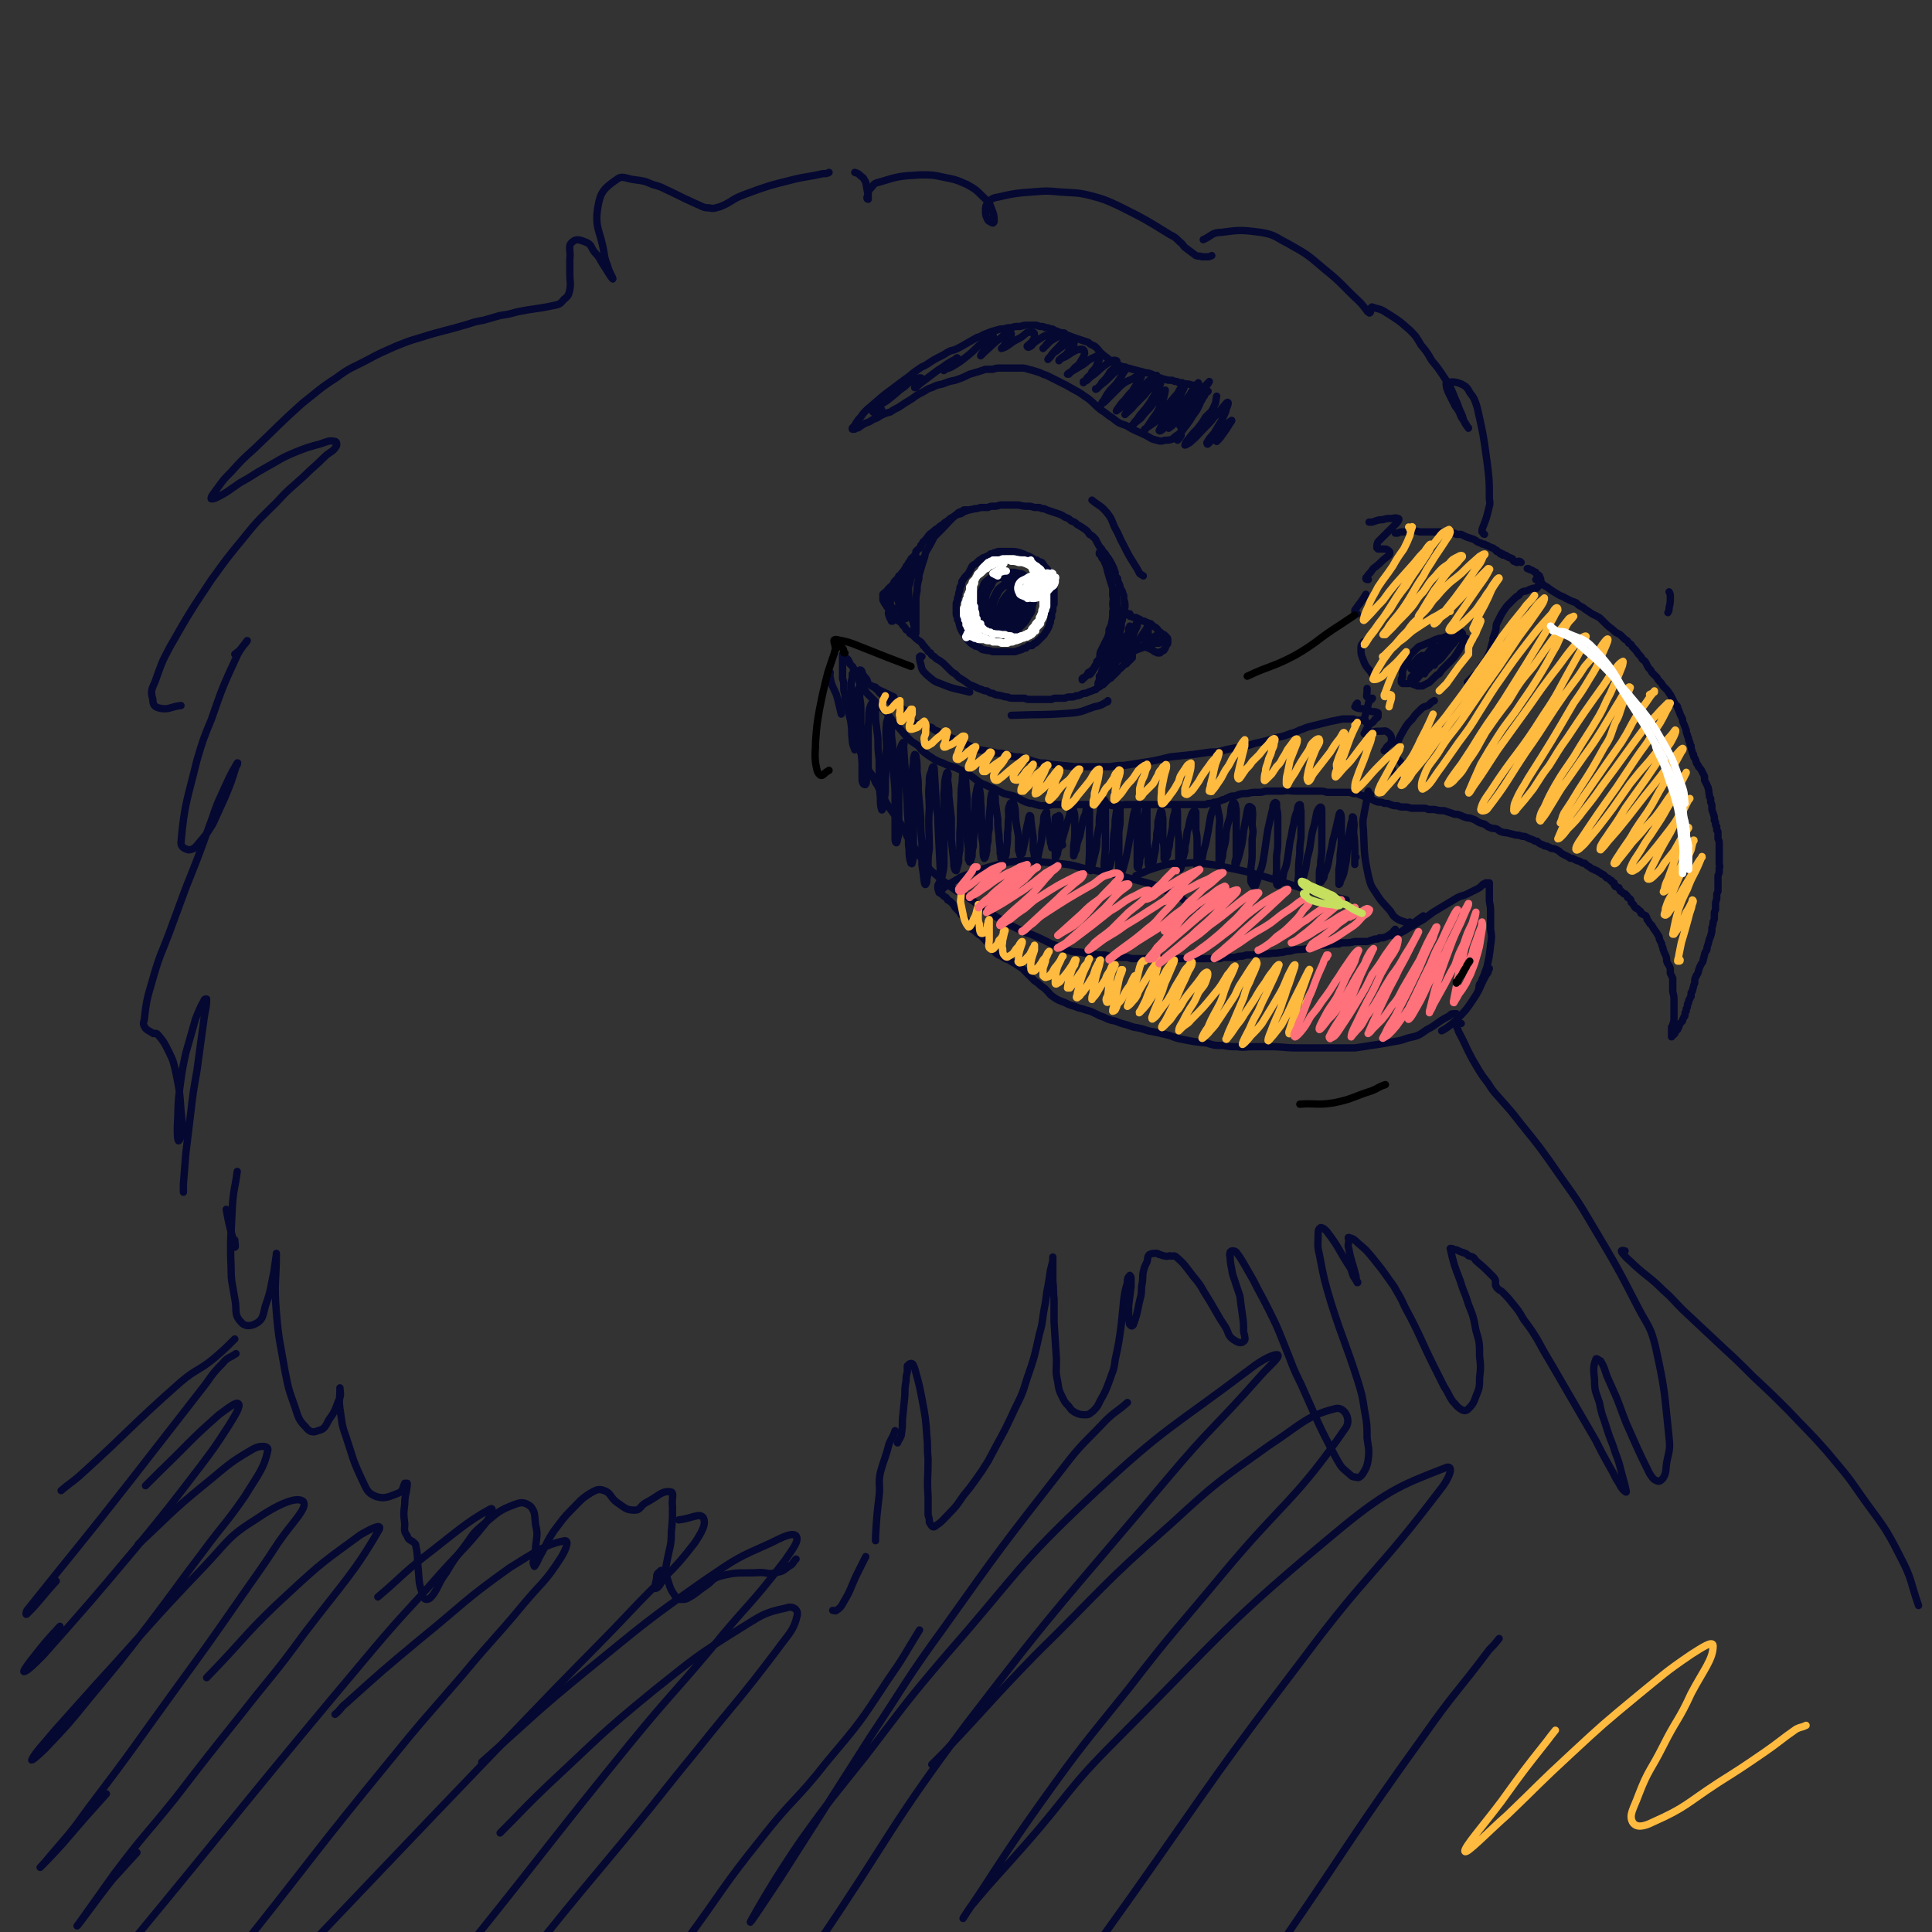 <svg viewBox='0 0 1580 1580' version='1.1' xmlns='http://www.w3.org/2000/svg' xmlns:xlink='http://www.w3.org/1999/xlink'><rect x="0" y="0" width="1580" height="1580" fill="#333333" stroke="none"/><g fill='none' stroke='#050831' stroke-width='6' stroke-linecap='round' stroke-linejoin='round'><path d='M924,502c0,0 0,0 0,0 0,0 0,0 0,0 -1,0 -1,0 -1,0 -1,0 -1,0 -1,0 0,0 0,0 0,0 0,0 0,0 0,0 0,1 0,1 1,1 1,0 1,0 1,1 1,0 1,0 3,1 1,0 1,0 2,0 2,1 2,1 4,2 1,1 1,1 3,1 1,1 1,1 2,1 2,1 2,1 3,1 1,1 1,1 2,2 2,1 2,1 3,2 1,1 1,1 1,2 1,0 1,1 2,1 1,1 1,1 1,2 1,0 1,0 2,0 1,1 1,1 1,1 1,1 1,1 1,1 1,1 1,1 1,2 0,0 0,0 0,1 0,1 0,1 0,2 0,0 0,1 -1,1 0,2 -1,1 -1,3 -1,0 0,1 -1,1 0,1 0,1 -1,1 -1,1 -1,1 -2,1 0,1 0,1 -1,1 -2,0 -2,0 -3,-1 -1,0 -1,0 -2,-1 -1,-1 -1,-1 -2,-1 -1,-1 -1,-1 -2,-1 -1,0 0,-1 -1,-1 -1,-1 -1,0 -2,0 -1,0 -1,-1 -3,0 -1,0 -1,0 -1,0 -2,1 -2,1 -3,1 -1,2 -1,2 -2,3 -1,1 -2,1 -3,1 0,0 0,-1 -1,-1 '/><path d='M921,501c0,0 0,0 0,0 -1,-1 -1,-1 -2,-2 0,-1 1,-1 1,-3 0,-3 0,-3 -1,-6 0,-1 0,-1 0,-3 -1,-2 -1,-2 -1,-3 -1,-2 -1,-2 -2,-3 0,-2 0,-2 -1,-4 -1,-2 -1,-2 -1,-4 -1,-1 -1,-1 -2,-2 0,-2 0,-2 0,-3 -1,-2 -1,-2 -1,-3 -1,-2 -1,-2 -2,-4 -1,-2 -1,-2 -3,-5 -1,-1 -1,-1 -2,-3 -2,-2 -2,-2 -3,-4 -2,-2 -2,-2 -3,-4 -2,-3 -1,-3 -3,-5 -2,-2 -2,-2 -4,-3 -2,-3 -2,-3 -5,-5 -3,-2 -3,-2 -5,-3 -2,-2 -2,-2 -5,-3 -2,-2 -2,-2 -5,-3 -3,-2 -3,-2 -6,-3 -3,-1 -3,-1 -6,-2 -3,-1 -3,-1 -5,-2 -2,0 -2,0 -4,-1 -2,0 -2,0 -4,0 -3,-1 -3,-1 -5,-1 -4,0 -4,0 -8,-1 -3,0 -3,0 -5,0 -3,0 -3,0 -5,0 -3,0 -3,0 -5,0 -3,1 -3,1 -6,1 -2,0 -2,0 -4,1 -3,0 -3,0 -6,0 -3,1 -3,1 -5,1 -2,1 -2,0 -4,1 -2,0 -2,1 -4,1 -1,1 -2,1 -3,2 -4,1 -4,1 -7,3 -2,1 -2,1 -4,3 -2,1 -2,1 -4,3 -2,1 -2,1 -4,3 -2,1 -2,1 -4,3 -3,2 -3,2 -5,5 -2,2 -1,2 -3,3 -1,2 -1,2 -2,3 0,2 0,2 -2,3 -1,1 -1,1 -2,2 0,1 0,2 -1,3 -1,2 -1,1 -3,3 0,1 0,1 -1,2 -1,1 -1,1 -1,2 -1,1 -1,1 -1,1 -1,1 -1,1 -1,2 -1,1 -1,1 -2,3 0,1 -1,1 -1,1 -1,1 -1,1 -1,2 -1,1 -1,0 -2,1 0,1 0,1 -1,2 -1,1 -1,1 -2,2 -1,1 -1,1 -1,2 -1,1 0,1 -1,1 0,1 0,1 -1,2 0,0 0,0 -1,0 0,1 -1,1 -1,1 -1,1 -1,1 -1,2 -1,0 -1,0 -1,1 -1,0 -1,0 -1,1 0,0 0,0 -1,0 0,1 0,0 0,1 0,0 0,0 -1,0 0,1 0,1 0,1 0,0 0,0 0,1 0,0 0,0 0,0 0,0 0,0 0,1 0,1 0,1 0,1 0,1 0,1 1,2 0,1 0,1 1,2 1,2 1,2 2,3 1,1 1,1 2,3 2,1 2,1 3,3 2,2 2,2 4,5 2,1 2,1 3,3 2,2 2,2 3,4 2,1 2,1 3,3 2,1 2,1 4,3 2,2 2,2 5,4 1,1 1,1 2,3 2,1 1,2 3,3 1,2 1,2 3,3 1,2 1,2 3,3 2,2 2,2 4,3 3,2 3,2 6,5 1,1 1,1 3,3 2,2 2,2 4,3 2,2 2,2 3,3 5,3 5,3 9,6 3,1 3,1 5,2 2,1 2,1 5,2 2,1 2,1 4,1 2,1 2,2 5,2 3,2 3,1 7,2 3,1 3,1 5,1 2,1 2,1 5,1 2,0 2,0 5,0 2,0 2,0 4,0 2,1 2,1 4,1 3,0 3,0 6,0 2,0 2,0 4,0 2,0 2,0 4,0 2,0 2,0 4,0 2,-1 2,-1 4,-1 4,0 4,0 7,0 2,-1 2,-1 5,-1 2,0 2,0 4,-1 2,0 2,0 4,-1 2,-1 2,-1 4,-1 2,-1 2,-1 5,-2 1,0 1,-1 3,-1 1,-1 1,-1 2,-2 1,0 1,0 2,-1 1,-1 1,-1 2,-1 1,-1 1,-1 2,-2 1,-1 1,-1 2,-2 0,0 0,0 1,-1 1,0 1,0 2,-1 0,-1 0,-1 1,-1 0,-1 0,0 1,-1 0,0 0,-1 1,-1 0,-1 0,-1 1,-1 0,0 0,-1 1,-1 0,-1 0,0 0,-1 1,0 1,0 1,-1 1,0 1,0 2,-1 0,0 0,0 1,-1 0,0 0,0 0,0 1,-1 1,-1 1,-1 1,-1 1,-1 2,-1 1,-1 1,-1 1,-2 1,0 1,0 1,0 0,0 0,0 0,-1 0,0 0,0 1,0 0,0 0,0 0,0 0,-1 0,-1 1,-1 0,0 0,0 0,0 0,0 0,0 0,0 0,-1 0,-1 1,-1 0,0 0,0 0,0 0,0 0,0 0,0 0,0 0,0 0,0 0,0 0,0 0,0 0,0 0,0 0,0 0,0 0,0 0,0 0,0 0,0 0,0 0,0 0,0 0,0 0,0 0,0 0,0 0,0 0,0 0,0 0,0 0,0 0,0 0,-1 0,-1 0,-1 0,0 0,0 0,0 0,0 0,0 0,0 0,0 0,0 0,0 0,0 0,0 0,0 0,-1 0,-1 0,-1 0,-1 0,-1 -1,-2 '/><path d='M925,533c0,0 0,0 0,0 0,0 0,0 0,0 -1,1 -1,0 -2,1 -2,2 -1,2 -3,3 0,1 0,1 -1,1 -1,1 -1,1 -1,1 -1,0 0,0 1,-1 1,-1 1,-1 1,-2 2,-1 2,-1 3,-2 1,-1 1,-1 2,-2 1,-1 1,-2 1,-2 0,0 -1,1 -2,2 -2,2 -2,2 -4,3 -1,1 -1,1 -2,3 -1,0 0,0 -1,1 '/><path d='M900,453c0,0 0,0 0,0 0,0 0,0 0,0 0,0 0,0 -1,0 0,0 0,0 0,-1 0,0 0,0 0,0 0,1 0,1 1,2 1,1 1,1 1,2 1,2 2,1 2,3 2,4 2,5 3,9 2,7 2,7 4,13 0,3 0,3 0,6 1,4 0,4 0,7 0,3 1,3 0,6 0,3 0,3 0,6 -1,5 -1,5 -3,9 0,3 0,3 -1,6 -1,2 -1,2 -2,4 -1,2 -1,2 -2,4 -1,2 -1,2 -2,4 -1,3 0,3 -1,6 -1,1 -1,1 -2,2 0,1 0,1 -1,3 -1,1 -1,1 -1,2 -1,1 -1,1 -2,2 -1,1 -1,1 -3,2 -1,2 -1,2 -2,3 -1,1 -1,1 -2,2 0,0 0,0 -1,0 0,0 0,0 0,0 0,0 0,1 0,1 0,-1 0,-1 0,-1 1,-1 1,-1 2,-1 1,-1 1,-1 2,-2 2,0 2,0 3,-1 1,-2 1,-1 2,-3 2,-3 2,-3 4,-6 2,-3 2,-3 3,-5 2,-3 2,-4 3,-7 2,-3 2,-3 3,-7 1,-3 1,-3 1,-7 1,-3 1,-3 1,-6 1,-5 1,-5 1,-10 1,-2 1,-3 1,-5 0,-3 0,-3 0,-5 0,-1 0,-1 0,-3 0,-1 0,-1 0,-2 0,-1 0,-1 0,-2 0,0 0,0 1,-1 0,0 0,0 0,0 0,0 0,0 0,0 0,1 0,1 0,2 1,3 1,3 1,7 1,4 1,4 1,8 0,5 0,5 0,10 0,5 1,5 0,10 -1,5 -1,5 -3,10 -1,5 -1,5 -3,10 -3,5 -3,5 -5,10 -1,2 -1,2 -2,3 0,0 0,0 -1,0 0,0 0,0 0,0 1,-2 1,-2 1,-3 2,-4 2,-4 4,-8 2,-4 2,-4 3,-8 2,-4 2,-4 3,-8 1,-3 1,-3 2,-7 1,-3 1,-3 2,-6 1,-3 1,-3 2,-6 0,-1 0,-1 1,-2 0,0 0,0 0,0 0,1 0,1 0,1 0,2 0,2 -1,4 0,4 0,4 -1,7 -1,5 -1,5 -2,11 -1,3 -1,3 -1,6 0,1 0,2 0,3 0,0 0,0 0,0 2,-1 2,-2 3,-4 3,-4 2,-4 4,-9 2,-2 2,-2 3,-5 0,-2 0,-2 0,-4 1,-1 1,-1 1,-2 0,0 0,0 0,0 0,1 0,1 0,2 0,2 0,2 -1,4 -2,2 -2,2 -3,4 -2,3 -2,3 -3,6 -1,2 -1,2 -1,5 0,1 -1,2 0,2 1,0 1,-1 2,-2 2,-3 2,-3 3,-5 2,-3 2,-3 3,-5 1,-3 1,-3 2,-5 1,-2 1,-2 1,-4 1,-2 1,-2 2,-3 0,-1 0,-1 1,-1 0,0 0,0 0,0 0,1 0,1 0,2 -1,2 -1,2 -2,4 -1,3 -1,3 -2,7 0,1 0,1 -1,3 0,1 0,1 0,2 1,0 2,0 3,-1 1,-1 1,-1 2,-3 2,-1 2,-1 3,-3 2,-3 2,-3 4,-6 1,-1 1,-1 1,-2 1,0 1,0 1,0 0,0 0,1 0,1 0,2 0,2 0,4 -1,3 -1,3 -2,6 0,1 0,1 0,3 -1,0 -1,1 -1,1 1,0 1,0 2,0 1,-1 1,-2 2,-3 2,-2 2,-2 3,-4 1,0 1,0 2,-1 0,0 0,0 0,0 0,1 0,1 0,2 0,1 0,1 0,2 0,1 0,1 0,2 1,0 1,0 2,0 1,0 1,0 1,0 1,-1 1,-1 2,-1 0,-1 0,-1 1,-1 0,0 0,0 0,0 0,0 0,0 0,0 0,0 -1,0 -1,0 -1,1 -1,1 -2,2 -1,0 -2,0 -3,0 -3,1 -3,1 -6,2 -5,2 -6,2 -11,4 -4,1 -4,1 -8,3 -2,2 -2,2 -5,4 -2,2 -2,2 -3,4 -2,2 -2,2 -4,5 -2,2 -1,2 -3,4 -3,3 -3,3 -5,6 -1,1 -1,1 -2,2 0,0 0,0 0,0 0,0 0,0 0,0 0,-2 0,-2 1,-3 0,-2 0,-2 1,-5 0,0 0,0 0,0 0,0 0,0 0,0 0,1 0,1 -1,1 '/><path d='M791,417c0,0 0,0 0,0 0,0 0,0 0,0 0,0 0,0 -1,0 -1,0 -1,0 -1,0 -1,0 -1,0 -2,1 -3,1 -3,1 -4,2 -7,6 -7,7 -13,13 -3,3 -3,3 -6,6 -3,6 -3,6 -6,11 -2,3 -1,3 -2,6 -2,6 -2,6 -4,13 -1,3 0,3 -1,6 -1,4 -1,4 -1,8 -1,5 -1,5 -1,10 0,3 0,3 0,6 0,3 0,3 0,6 0,2 0,2 0,4 0,1 0,1 0,3 0,1 0,1 0,2 0,1 0,1 0,2 0,0 0,0 0,0 0,1 0,1 0,1 0,0 0,1 0,1 0,0 0,0 0,0 0,0 0,-1 0,-1 -1,-1 -1,-1 -1,-1 0,-1 0,-1 0,-2 -1,-2 0,-2 -1,-4 0,-2 -1,-2 -1,-4 -2,-6 -2,-6 -3,-12 0,-3 0,-4 0,-8 0,-3 0,-3 0,-6 1,-3 1,-3 2,-7 1,-2 1,-2 2,-4 2,-4 2,-4 3,-7 1,-1 1,-1 1,-3 1,0 1,0 1,-1 0,0 0,0 0,0 0,-1 0,-1 0,-1 -1,1 -1,1 -2,2 -1,1 0,1 -1,2 -2,2 -2,2 -3,4 -2,3 -2,3 -3,5 -2,3 -2,3 -3,7 -1,4 -1,4 -2,7 0,6 0,6 0,11 0,3 0,3 0,5 1,1 1,1 2,3 0,1 0,1 0,1 0,1 1,1 1,1 0,1 0,1 -1,1 0,0 -1,0 -1,0 -1,-1 -1,-2 -1,-3 -1,-2 -1,-2 -2,-4 0,-3 -1,-3 -1,-7 -1,-4 -1,-4 -1,-9 1,-3 1,-3 2,-6 1,-3 1,-3 2,-6 1,-2 1,-2 2,-4 1,-2 1,-2 2,-4 0,-1 1,-1 1,-1 0,0 0,0 -1,1 -1,1 -1,1 -2,3 -2,2 -2,2 -3,4 -2,2 -2,2 -3,5 -2,3 -3,2 -3,6 -2,7 -3,7 -3,14 0,1 1,1 2,2 1,1 1,1 2,1 1,0 1,1 1,0 1,0 2,0 2,-1 1,-2 1,-2 0,-4 -1,-3 -1,-3 -3,-7 0,-1 -1,-1 -2,-1 -1,-1 -2,-1 -2,0 -1,2 -1,3 -1,7 -1,3 -1,3 0,6 0,3 -1,3 0,5 0,2 1,2 1,3 1,1 1,1 1,2 0,0 0,0 1,0 0,0 0,0 0,0 0,0 0,0 0,-1 1,0 1,0 2,-1 1,-1 1,-1 2,-1 '/><path d='M822,472c0,0 0,0 0,0 0,0 0,0 0,0 -1,0 -1,0 -2,0 -3,0 -3,0 -5,1 -3,2 -3,2 -4,5 -2,3 -2,3 -4,7 -2,7 -2,7 -3,14 0,3 -1,4 0,7 1,3 2,3 4,5 3,2 3,2 6,2 4,1 4,1 9,1 4,-1 4,-1 8,-3 4,-2 4,-2 8,-6 2,-2 2,-2 3,-5 1,-2 1,-3 1,-5 0,-3 0,-3 0,-6 0,-2 1,-2 0,-4 -1,-3 -2,-3 -4,-6 -2,-2 -2,-2 -4,-4 -3,-2 -3,-2 -6,-3 -3,-1 -3,-1 -6,-2 -4,0 -4,-1 -7,0 -5,1 -5,2 -9,5 -3,2 -2,3 -4,7 -2,4 -2,4 -3,8 -1,5 -1,5 -1,10 1,4 1,4 3,8 2,4 2,4 6,6 5,3 6,4 11,4 5,1 5,0 9,-1 4,-2 5,-3 8,-6 3,-3 3,-3 5,-7 3,-4 3,-4 3,-8 2,-6 2,-6 1,-12 0,-4 0,-4 -2,-7 -1,-3 -1,-3 -4,-5 -2,-2 -3,-3 -6,-3 -3,-1 -3,-1 -7,-1 -4,1 -5,0 -8,2 -6,3 -7,3 -11,8 -3,4 -3,4 -4,9 -1,3 -1,4 -1,8 1,3 1,4 4,7 2,3 3,3 7,4 6,1 7,1 14,0 4,-1 4,-1 7,-4 2,-2 2,-2 3,-5 1,-2 1,-3 1,-6 -1,-3 -1,-3 -2,-6 -4,-5 -4,-5 -8,-9 -3,-2 -3,-2 -6,-3 -3,-1 -4,-1 -7,0 -3,2 -4,3 -6,6 -2,4 -3,4 -4,9 -1,4 -1,5 0,9 1,5 2,7 5,10 3,2 4,2 8,2 5,0 5,0 10,-1 3,-2 4,-2 6,-5 2,-3 3,-3 3,-7 1,-5 1,-6 -1,-11 -1,-3 -2,-3 -5,-5 -2,-2 -2,-3 -5,-3 -3,-1 -4,0 -6,2 -4,3 -4,3 -6,7 -3,6 -3,6 -5,13 0,3 0,4 1,6 2,2 3,2 5,2 4,1 4,2 7,1 3,-1 3,-2 5,-4 3,-3 3,-3 4,-6 1,-5 1,-5 1,-10 -1,-3 -2,-3 -4,-6 -1,-2 -1,-3 -3,-3 -2,-1 -3,0 -5,1 -3,3 -3,3 -5,7 -3,7 -3,7 -4,15 -1,4 -1,5 0,8 1,1 2,1 4,2 3,0 3,0 6,-2 3,-1 3,-2 5,-5 3,-5 3,-5 5,-11 1,-3 1,-3 0,-6 0,-2 0,-3 -1,-4 -1,-1 -2,-1 -3,-1 -2,1 -2,2 -4,4 -3,4 -3,4 -5,9 -2,5 -3,6 -3,12 0,1 1,3 2,3 4,-1 6,-2 9,-5 3,-2 3,-2 4,-6 2,-4 2,-5 3,-10 0,-2 1,-2 0,-4 0,0 -1,0 -2,0 -2,2 -2,2 -3,5 -1,3 -1,3 -1,6 -1,2 -1,2 0,5 0,1 0,1 1,1 0,0 0,0 0,-1 1,-2 1,-2 1,-3 -1,-2 -1,-2 -3,-4 -1,-1 -1,-2 -2,-2 -2,0 -2,0 -3,1 -1,1 -1,2 -1,3 0,2 -1,2 0,3 0,1 1,1 2,1 2,0 2,1 3,0 2,-2 3,-2 4,-5 1,-1 0,-2 0,-3 0,-2 1,-2 0,-3 0,-1 -1,-1 -1,-1 -1,0 -1,0 -2,1 -1,2 -1,2 -2,4 -2,3 -1,4 -2,7 -1,2 0,2 -1,3 0,0 0,1 0,1 1,-1 1,-1 1,-1 1,-2 1,-2 1,-3 0,-4 0,-4 0,-7 0,-2 0,-2 0,-4 0,0 -1,0 -1,0 -1,1 -1,1 -2,2 0,1 0,1 -1,2 0,1 0,1 0,2 '/><path d='M821,452c0,0 0,0 0,0 -1,0 -1,0 -1,0 -2,1 -2,0 -5,1 -1,0 -1,0 -3,0 -1,0 -2,0 -3,1 -2,1 -2,1 -4,2 -1,0 -1,0 -2,1 -2,1 -2,1 -3,2 -1,1 -1,1 -2,2 -2,1 -2,1 -3,2 -1,2 -1,2 -2,4 -1,2 -1,2 -2,3 -2,2 -2,2 -4,5 -1,1 0,2 -1,4 -1,1 -1,1 -1,3 -1,3 -1,3 -1,5 -1,2 -1,2 -1,4 0,1 -1,1 -1,3 0,2 0,2 0,3 0,2 0,2 0,4 0,2 0,2 1,4 0,2 0,2 1,3 1,5 1,5 3,9 1,1 1,1 2,3 1,1 1,1 2,3 1,1 1,1 3,3 1,1 2,1 3,2 1,1 1,0 3,1 2,1 2,1 3,2 2,1 2,0 4,1 2,0 2,0 5,1 3,0 3,0 5,0 3,0 3,0 5,0 2,0 2,0 5,0 1,0 2,0 3,0 3,-1 3,-1 6,-2 1,-1 1,-1 3,-1 1,-1 1,-1 2,-2 1,0 2,0 3,0 1,-1 1,-1 2,-2 1,0 1,0 2,-1 2,-2 2,-2 4,-4 1,-1 1,-1 2,-2 1,-2 1,-2 2,-3 1,-2 1,-2 2,-4 0,-1 0,-1 1,-3 0,-2 0,-2 1,-4 0,-2 0,-2 0,-4 1,-1 1,-1 1,-3 0,-2 0,-2 1,-4 0,-1 0,-1 0,-3 0,-2 0,-2 0,-4 0,-1 0,-1 0,-2 0,-2 0,-2 0,-3 0,-2 0,-2 0,-4 0,-1 0,-1 0,-3 -1,-1 -1,-1 -1,-2 -1,-2 -1,-2 -2,-3 -1,-1 -1,-1 -2,-2 0,-2 0,-2 -1,-3 -1,-1 -1,-1 -2,-2 -1,-2 -1,-2 -2,-3 -2,-1 -2,0 -4,-2 -2,0 -2,0 -3,-1 -3,-2 -3,-2 -6,-3 -2,-1 -2,-1 -5,-2 -4,-1 -4,-1 -9,-1 -4,0 -4,0 -8,0 -2,0 -2,1 -4,1 -1,1 -1,1 -3,1 '/><path d='M906,573c0,0 0,0 0,0 0,1 0,1 -1,1 -5,3 -5,3 -10,4 -9,3 -9,4 -17,5 -25,2 -26,1 -51,2 '/><path d='M754,537c0,0 0,0 0,0 -1,0 -1,-1 -2,0 0,2 0,3 1,6 1,5 1,5 5,9 5,4 5,5 11,7 12,5 12,4 24,7 '/><path d='M935,471c0,0 0,0 0,0 0,0 0,0 0,0 -1,-1 -2,-1 -3,-2 -2,-4 -2,-4 -4,-7 -5,-8 -5,-8 -9,-16 -4,-7 -3,-7 -7,-14 -3,-6 -2,-7 -7,-13 -5,-6 -6,-5 -12,-10 '/><path d='M1195,517c0,0 0,0 0,0 0,0 0,0 0,0 -1,0 -2,-1 -3,0 -1,0 -1,1 -2,1 -1,1 -1,1 -2,1 -4,1 -4,1 -9,3 -2,0 -2,0 -5,1 -2,1 -2,1 -4,2 -3,1 -3,1 -5,2 -2,1 -3,1 -5,2 -2,2 -2,2 -4,4 -2,2 -2,2 -3,3 -1,2 -1,2 -2,4 -1,2 -1,2 -2,4 -1,2 -1,2 -2,5 0,2 0,2 0,5 -1,1 -1,1 -1,2 0,1 0,1 0,2 0,0 0,0 1,1 0,0 0,0 1,0 1,0 1,0 2,0 1,0 1,0 3,0 0,0 0,0 1,0 1,0 1,0 1,0 0,0 0,0 1,0 0,1 0,1 1,1 1,0 1,0 2,1 0,0 0,0 1,0 1,0 1,0 3,0 1,0 1,-1 2,-1 2,-1 2,-1 4,-2 2,-2 2,-2 4,-4 2,-2 2,-2 4,-3 2,-3 2,-3 4,-5 3,-3 3,-3 5,-5 3,-3 3,-3 5,-6 2,-3 2,-3 3,-5 2,-3 2,-3 3,-5 1,-1 1,-1 1,-2 1,0 1,0 1,-1 0,0 0,0 0,0 0,0 0,0 0,0 0,0 0,0 0,0 0,0 0,0 -1,0 0,0 0,0 0,0 0,0 0,0 -1,0 0,0 0,0 -1,0 0,0 0,0 0,-1 -1,0 -1,0 -1,0 0,0 0,0 0,-1 0,0 0,0 1,0 0,-1 0,0 0,-1 0,0 0,0 0,0 0,-1 0,-1 0,-1 0,0 0,1 0,1 -1,1 -1,1 -2,2 -1,1 -1,1 -3,2 -2,3 -2,3 -4,5 -4,5 -4,5 -8,10 -2,2 -2,2 -5,4 -1,1 -1,1 -2,2 0,0 1,0 1,0 1,-2 1,-2 2,-3 3,-5 4,-5 7,-9 2,-3 3,-3 5,-6 2,-4 2,-4 5,-7 0,0 0,0 0,0 -1,1 -1,1 -2,2 -4,4 -4,4 -8,9 -4,4 -4,4 -7,8 -3,4 -3,4 -6,8 -2,2 -2,2 -4,4 0,1 0,1 0,1 1,-3 2,-3 4,-7 2,-3 2,-3 4,-6 4,-6 4,-6 8,-11 0,-1 1,-2 1,-2 -1,1 -3,1 -4,3 -3,3 -3,3 -5,7 -3,4 -3,4 -6,9 -2,3 -2,3 -5,7 -2,2 -2,2 -3,4 0,0 0,0 0,0 2,-3 3,-3 5,-7 2,-4 3,-4 5,-7 1,-3 1,-3 3,-7 0,-2 0,-2 1,-5 0,0 0,-1 0,-1 -2,2 -3,3 -5,6 -3,3 -3,3 -6,7 -2,4 -2,4 -5,8 -1,3 -1,3 -3,5 0,1 -1,2 0,2 1,0 1,-1 3,-3 1,-3 1,-3 3,-6 1,-3 1,-3 3,-6 0,-1 0,-1 1,-3 0,-1 0,-2 -1,-2 -1,1 -2,1 -3,2 -3,3 -2,3 -5,6 0,2 0,2 -1,3 0,0 0,0 0,0 1,0 2,0 3,-2 0,0 0,0 0,-1 '/><path d='M1120,427c0,0 0,0 0,0 0,0 -1,0 0,0 0,0 1,0 2,0 4,-1 4,-2 9,-2 3,-1 3,-1 7,-1 2,0 3,-1 5,0 1,0 1,0 1,1 -1,2 -1,2 -3,4 -3,3 -3,3 -5,5 -5,5 -5,5 -9,9 -1,2 -1,3 -1,5 0,0 1,1 1,1 2,0 3,0 5,0 2,0 2,0 3,1 2,1 2,2 1,4 -2,2 -3,2 -6,5 -3,3 -3,3 -7,6 -2,3 -2,3 -4,5 -1,2 -2,2 -2,3 0,1 1,1 2,1 '/><path d='M1117,486c0,0 0,0 0,0 0,0 0,0 0,0 -4,7 -5,7 -9,13 0,1 0,2 0,3 0,0 1,0 2,0 '/><path d='M1115,525c0,0 0,0 0,0 -1,2 -2,2 -2,5 0,5 0,5 2,10 2,6 3,5 7,11 1,1 1,1 2,3 '/><path d='M1141,436c0,0 0,0 0,0 0,0 0,0 0,0 1,0 1,0 2,0 2,-1 2,-1 5,-1 2,0 2,0 4,-1 2,0 2,0 4,0 3,0 3,1 6,1 2,0 2,0 4,0 2,0 2,0 3,0 2,0 2,0 3,0 1,0 1,0 3,0 1,0 1,0 3,0 3,0 3,0 6,0 2,0 2,0 4,1 2,0 2,0 3,1 2,0 2,0 4,0 2,1 2,1 4,2 3,1 3,1 6,2 2,1 2,1 3,2 1,0 1,1 3,1 1,1 1,1 3,1 1,1 1,1 2,1 2,1 2,1 4,2 1,0 1,0 2,1 1,1 1,1 2,1 0,1 0,1 0,1 1,0 1,0 1,0 1,1 1,1 1,1 0,0 0,0 1,0 0,1 0,1 0,1 1,0 1,0 1,0 0,0 0,0 1,0 0,0 0,0 0,1 1,0 1,0 1,0 0,0 0,0 1,0 0,0 1,0 1,1 1,0 1,0 2,1 1,0 1,0 3,1 0,1 0,1 1,2 1,0 1,0 1,0 1,1 1,1 2,1 0,0 0,-1 1,-1 1,0 1,0 2,1 '/><path d='M1249,465c0,0 0,0 0,0 0,0 0,0 0,0 0,0 0,0 1,0 1,1 1,1 2,1 1,0 1,1 2,1 1,1 1,1 2,1 0,1 0,1 1,2 1,0 1,0 2,1 0,1 0,1 0,1 1,1 1,1 1,2 0,1 0,1 0,2 0,1 0,1 -1,2 0,1 0,1 -1,1 -1,1 -1,1 -1,2 -2,0 -2,0 -3,0 -3,1 -3,1 -5,2 -2,1 -2,0 -4,1 -2,1 -2,2 -3,3 -2,1 -2,1 -4,3 -2,2 -2,2 -4,4 -2,2 -2,2 -4,5 -2,3 -2,3 -4,7 -1,2 -1,2 -2,4 -1,3 0,3 -1,6 -1,3 -1,3 -2,6 0,2 0,2 -1,5 -1,4 -1,5 -3,9 -1,2 -1,2 -2,4 -2,3 -2,3 -4,5 -1,2 -1,3 -3,5 -4,4 -4,4 -8,8 '/><path d='M1173,573c0,0 0,0 0,0 0,0 0,0 0,0 -2,1 -2,1 -4,3 -2,2 -3,1 -6,3 -2,2 -2,2 -4,4 -2,2 -2,2 -4,5 -4,4 -4,4 -7,9 -4,7 -4,7 -6,15 -1,3 -1,3 0,6 1,4 2,3 4,6 '/><path d='M1139,621c0,0 0,0 0,0 0,0 0,0 0,1 0,4 -2,5 0,8 2,4 4,3 7,6 '/><path d='M1118,563c0,0 0,0 0,0 0,1 0,1 0,3 0,2 -1,3 0,4 1,1 1,1 2,1 1,0 1,0 2,0 0,0 1,0 0,0 0,1 0,1 -1,1 -1,2 -2,2 -2,4 -1,3 -1,3 -2,6 0,3 -1,3 -1,6 1,2 1,2 2,4 '/><path d='M1110,575c0,0 0,0 0,0 0,1 0,1 -1,1 0,1 -1,2 -1,2 3,2 4,1 8,2 3,1 4,1 6,2 3,0 3,0 5,1 0,1 0,1 0,3 -1,2 -2,1 -3,3 -2,3 -3,2 -5,5 -2,3 -2,3 -3,6 -1,0 0,0 1,0 2,0 2,-1 4,-1 4,-1 4,-1 8,-1 3,0 4,-1 6,1 3,2 3,4 3,7 -1,3 -2,3 -4,5 -1,2 -1,2 -2,3 '/><path d='M1256,474c0,0 0,0 0,0 0,0 0,0 1,0 1,0 1,0 1,1 2,1 2,1 3,2 2,2 2,2 4,3 4,3 4,3 9,6 3,2 3,1 6,3 2,1 2,1 4,2 2,1 3,1 5,2 2,2 2,2 4,3 2,1 2,1 3,2 3,2 3,2 6,4 2,1 2,1 4,2 1,1 1,0 3,2 1,1 1,1 2,2 4,4 4,4 8,7 2,2 2,2 4,3 2,1 2,1 3,2 2,2 2,2 3,3 2,1 2,1 3,3 2,1 2,1 3,3 3,3 3,3 5,6 2,2 2,2 3,4 1,1 2,1 3,3 1,2 1,2 2,4 2,2 2,2 3,4 2,2 2,2 4,4 1,2 1,2 2,3 2,2 2,2 3,4 2,2 2,2 3,3 2,2 1,2 3,4 2,4 2,4 4,8 1,1 2,1 2,3 1,2 1,2 2,5 1,2 1,2 2,4 0,2 0,2 1,4 1,2 1,3 2,5 0,2 0,2 1,4 0,1 0,1 1,3 0,2 0,2 1,3 0,2 0,2 1,3 0,2 0,2 1,5 0,1 0,1 1,2 0,2 0,2 1,3 0,1 1,1 1,3 1,1 0,1 1,2 1,1 1,1 1,2 2,2 2,2 3,4 1,2 1,2 2,4 0,1 0,2 0,3 1,2 1,2 2,4 0,1 1,1 1,3 1,2 0,2 1,5 0,2 0,2 1,3 0,2 0,2 0,3 1,2 1,2 1,3 0,2 0,2 0,3 1,3 1,3 2,6 0,1 0,1 0,3 1,1 1,1 1,3 0,1 0,1 1,2 0,1 0,1 0,3 1,1 1,1 1,2 0,3 0,3 0,5 1,2 1,2 1,4 0,2 0,2 0,3 0,2 0,2 0,3 0,1 0,1 0,3 0,2 0,2 0,5 0,1 0,1 0,3 0,1 1,1 0,3 0,1 0,1 0,3 0,1 0,1 -1,3 0,2 0,2 0,4 0,2 0,2 0,3 0,2 0,2 0,4 0,1 0,1 0,2 -1,2 -1,2 -1,3 0,2 0,2 0,3 -1,3 -1,3 -1,5 0,2 0,2 0,4 -1,2 -1,2 -1,3 0,2 0,2 0,4 0,1 0,1 -1,3 0,2 0,2 -1,5 0,2 0,2 0,3 -1,2 0,2 -1,3 0,1 0,1 -1,3 -1,4 -1,4 -2,7 0,2 0,2 -1,3 -1,2 -1,2 -1,3 -1,2 0,2 -1,3 0,3 -1,3 -2,5 -1,2 -1,2 -2,5 0,1 0,1 -1,3 -1,1 -1,1 -1,2 -1,1 -1,2 -1,3 0,1 0,1 0,2 -1,2 -1,2 -1,3 -1,2 0,2 -1,3 0,1 0,1 -1,2 0,2 0,2 0,3 -1,1 -1,1 -1,2 -1,1 -1,1 -1,3 -1,1 -1,1 -1,2 0,2 0,2 -1,3 0,1 0,1 0,2 -1,1 -1,1 -1,3 0,1 0,1 -1,2 0,1 -1,1 -1,3 -1,1 -1,1 -2,2 0,1 -1,1 -1,3 -1,1 -1,1 -1,2 -1,1 -1,1 -2,2 0,1 0,1 -1,2 0,0 0,0 -1,0 0,1 0,1 0,1 0,0 0,0 0,0 -1,1 -1,1 -1,1 0,0 0,0 0,-1 0,0 0,0 0,-1 0,-1 0,-1 0,-1 0,-1 0,-1 0,-2 0,-1 0,-1 0,-3 1,-1 1,-1 1,-2 1,-3 1,-3 1,-7 0,-2 0,-2 0,-4 0,-2 0,-2 0,-4 0,-3 0,-3 0,-5 0,-3 0,-3 -1,-7 0,-3 0,-3 0,-6 0,-2 0,-2 0,-5 -1,-2 -1,-2 -2,-4 0,-2 0,-2 0,-4 -1,-3 -2,-3 -3,-6 0,-2 0,-3 -1,-5 -1,-2 -1,-2 -2,-5 0,-2 -1,-2 -1,-4 -1,-2 -1,-2 -2,-4 0,-2 0,-2 -1,-3 -2,-4 -3,-4 -5,-8 -1,-1 -1,-1 -2,-2 -1,-2 -1,-2 -2,-3 0,-1 0,-1 -1,-3 -2,-1 -2,-1 -4,-2 0,-1 0,-2 -1,-2 -1,-1 -1,-1 -2,-2 -1,0 -1,0 -2,-1 -1,-1 0,-1 -1,-2 -1,-1 -1,-1 -2,-2 0,-1 0,-2 -1,-3 -1,-1 -1,0 -2,-1 0,-1 0,-1 -1,-2 0,0 0,0 -1,-1 -1,0 -1,0 -1,0 -1,-1 -1,-1 -2,-2 -1,0 -1,0 -1,-1 -1,-1 -1,-1 -1,-2 -1,0 -1,0 -2,-1 0,0 -1,0 -1,0 -1,-1 -1,-2 -1,-3 -1,0 -1,0 -2,-1 0,-1 0,-1 -1,-1 -1,-1 -1,-1 -1,-1 -1,-1 -1,-1 -2,-1 -1,-1 -1,-1 -2,-2 -1,-1 -1,-1 -2,-1 -1,-1 -1,-1 -3,-2 -1,-1 -1,-1 -2,-1 -1,-1 -1,-1 -2,-1 -2,-1 -2,-1 -3,-2 -2,-1 -2,-1 -4,-3 -2,0 -2,0 -3,-1 -2,-1 -2,-1 -3,-1 -2,-1 -2,-1 -4,-2 -2,0 -2,0 -3,-1 -2,-1 -2,-1 -4,-2 -2,-1 -2,-1 -3,-2 -1,-1 -1,-1 -3,-2 -2,-1 -2,-1 -4,-1 -2,-1 -2,-1 -4,-2 -2,0 -2,0 -3,-1 -3,-1 -3,-1 -5,-3 -2,0 -2,0 -3,-1 -3,-1 -3,-1 -5,-2 -2,-1 -2,-1 -4,-1 -3,-1 -3,-1 -5,-1 -4,-1 -4,-1 -8,-2 -2,0 -2,0 -5,-1 -2,-1 -1,-1 -3,-2 -3,-1 -3,0 -5,-1 -3,-1 -2,-1 -5,-3 -4,-1 -4,-1 -7,-3 -2,-1 -2,-1 -5,-2 -2,0 -2,0 -5,-1 -2,-1 -2,-1 -5,-2 -3,0 -2,0 -5,-1 -3,-1 -3,-1 -6,-2 -4,0 -4,0 -8,-1 -2,0 -2,0 -5,0 -2,-1 -2,-1 -5,-1 -2,0 -2,0 -5,0 -2,0 -2,0 -4,0 -3,-1 -3,-1 -6,-1 -3,0 -3,0 -5,-1 -3,0 -3,0 -6,-1 -2,-1 -2,-1 -5,-1 -2,-1 -2,-1 -5,-1 -3,-1 -3,-1 -6,-3 -2,0 -2,0 -4,-1 -2,-1 -2,-1 -5,-2 -2,-1 -2,-1 -5,-1 -3,-1 -3,-1 -5,-1 -4,0 -4,0 -7,0 -5,0 -5,0 -10,0 -3,-1 -3,-1 -7,-1 -4,0 -4,0 -7,0 -3,0 -3,0 -6,0 -3,0 -3,0 -7,0 -4,0 -4,-1 -9,0 -7,0 -7,0 -14,0 -3,1 -3,1 -7,1 -4,0 -4,0 -8,1 -5,0 -5,0 -10,2 -3,0 -3,0 -5,1 -3,1 -3,2 -5,2 -2,1 -2,1 -5,2 -2,0 -2,0 -4,1 -3,0 -3,0 -5,1 -4,0 -4,0 -8,0 -4,0 -4,0 -7,0 -3,0 -3,0 -6,0 -2,0 -2,0 -5,0 -3,0 -3,0 -5,0 -4,0 -4,0 -9,0 -3,0 -3,0 -6,0 -3,0 -3,0 -7,0 -3,0 -3,0 -6,0 -4,0 -4,0 -7,0 -4,1 -4,1 -9,1 -3,0 -3,-1 -6,-1 -3,0 -3,0 -6,0 -4,0 -4,0 -7,0 -4,0 -4,0 -8,0 -4,0 -4,0 -8,0 -6,0 -6,0 -12,0 -4,0 -4,0 -7,1 -3,0 -3,0 -6,0 -4,-1 -4,-1 -7,-2 -2,0 -2,0 -5,-1 -5,-2 -5,-3 -10,-5 -4,-1 -4,-1 -8,-2 -4,-2 -4,-2 -8,-4 -3,-1 -3,-1 -7,-3 -3,-1 -3,-1 -6,-3 -4,-3 -4,-3 -8,-6 -3,-2 -3,-2 -6,-3 -4,-2 -4,-2 -7,-3 -4,-1 -4,-1 -8,-3 -3,-1 -3,-1 -7,-3 -3,-2 -3,-2 -6,-4 -4,-3 -4,-3 -7,-7 -3,-2 -3,-2 -6,-4 -2,-2 -2,-2 -5,-5 -4,-5 -4,-5 -9,-10 -3,-4 -3,-4 -6,-8 -2,-2 -2,-2 -4,-4 -2,-2 -2,-2 -4,-4 -2,-2 -2,-2 -4,-4 -2,-2 -2,-2 -4,-4 -2,-3 -2,-3 -4,-5 -2,-3 -2,-3 -3,-6 -1,-2 -1,-3 -2,-5 -1,-1 -1,-2 -2,-3 0,-2 0,-2 -1,-3 -1,-1 -1,-1 -2,-2 0,-1 0,-1 -1,-2 0,-1 0,-1 -1,-2 0,0 0,0 0,0 -1,0 -1,0 -1,-1 0,0 0,0 -1,0 0,-1 0,-1 -1,-2 0,0 0,0 0,-1 0,0 0,0 0,0 0,0 0,0 0,0 -1,0 -1,0 -1,0 0,0 0,0 0,0 0,0 0,0 0,0 0,0 0,0 0,0 0,1 0,1 0,1 0,1 0,1 0,2 0,1 0,1 0,3 0,3 0,3 0,7 0,4 0,4 0,7 1,3 1,3 1,6 0,4 0,4 1,7 0,2 0,2 0,4 1,3 1,3 1,6 1,2 1,2 2,5 1,4 1,4 2,8 1,4 1,4 2,8 3,9 3,9 6,17 2,4 2,4 3,8 2,4 2,4 4,7 3,4 3,4 5,9 3,4 2,4 5,9 2,4 2,4 4,8 5,8 6,8 11,16 2,3 2,3 4,6 1,3 1,4 3,7 2,3 2,3 4,6 5,8 5,8 11,16 3,4 3,4 7,7 3,3 4,3 7,6 4,3 4,3 8,6 4,3 5,3 10,6 3,2 3,2 6,4 6,5 6,5 12,9 4,2 4,2 7,4 4,2 4,3 8,5 6,3 6,3 12,6 4,2 4,2 8,3 7,3 7,3 13,6 4,2 4,2 7,3 7,3 7,3 13,5 4,1 5,0 9,1 4,1 4,1 9,1 3,1 3,1 7,1 3,0 3,0 6,1 7,1 7,1 15,1 3,1 3,1 7,1 3,0 3,0 7,0 3,0 3,0 6,0 3,0 3,0 6,0 4,0 4,0 8,0 3,0 3,0 5,0 3,0 3,0 5,0 3,0 3,0 6,0 8,0 8,0 15,0 3,0 3,0 5,0 3,0 3,0 5,0 2,0 2,-1 4,-1 2,0 2,0 4,0 2,0 2,0 5,0 3,-1 3,-1 6,-1 3,-1 3,-1 5,-1 3,0 3,0 6,0 3,-1 3,-1 6,-1 2,0 2,0 5,0 4,-1 4,0 9,-1 2,0 2,0 5,-1 3,0 3,0 6,-1 5,-1 5,0 10,-1 3,0 3,-1 6,-1 3,-1 3,-1 5,-2 3,0 3,0 6,0 2,0 2,-1 5,-1 2,0 2,0 5,0 2,-1 2,-1 4,-1 5,0 5,0 9,-1 2,0 2,0 3,0 2,0 2,0 3,0 2,0 2,0 3,0 2,0 2,0 4,-1 1,0 1,0 3,-1 1,0 1,0 2,0 1,0 1,0 2,-1 2,0 2,0 3,0 3,-1 3,-1 6,-3 2,-1 2,-2 4,-4 '/><path d='M1136,765c0,0 0,0 0,0 0,0 0,0 0,0 2,-1 2,-1 3,-1 3,-1 4,-1 7,-2 4,-3 4,-3 7,-5 6,-4 5,-4 11,-8 '/><path d='M1137,765c0,0 0,0 0,0 0,0 0,0 0,0 1,0 1,0 2,0 3,-1 3,-1 6,-2 4,-2 4,-2 7,-4 6,-3 6,-4 12,-7 4,-3 4,-3 8,-6 5,-3 5,-3 10,-6 5,-3 5,-3 10,-6 4,-2 4,-1 8,-3 4,-2 4,-2 8,-4 2,-1 2,-1 3,-2 1,-1 1,-1 2,-2 1,0 1,0 2,0 0,0 0,-1 0,-1 1,0 1,0 1,0 0,0 0,0 1,0 0,0 0,0 0,0 0,0 0,0 0,0 0,0 0,0 0,0 1,0 1,0 1,0 0,0 0,0 0,0 0,0 0,0 0,0 0,1 0,1 0,1 0,1 0,1 0,1 0,1 0,1 0,2 0,2 0,2 0,4 0,3 0,3 0,7 1,5 1,5 1,10 0,6 0,6 0,13 1,6 1,6 0,13 -1,9 -1,9 -3,18 -2,5 -2,6 -4,10 0,2 -1,2 -2,4 -1,3 0,3 -1,5 '/><path d='M1115,589c0,0 0,0 0,0 0,0 0,0 0,0 -2,0 -2,0 -4,0 -2,0 -2,0 -4,-1 -2,0 -2,0 -4,0 -3,0 -3,0 -5,0 -5,1 -5,1 -10,2 -4,1 -4,1 -8,2 -4,1 -4,1 -8,2 -5,1 -5,2 -9,3 -4,2 -4,2 -8,3 -5,2 -5,2 -10,3 -10,3 -10,3 -19,5 -6,2 -6,2 -12,3 -6,1 -6,1 -11,2 -7,2 -7,2 -13,2 -7,1 -7,1 -14,2 -9,1 -9,1 -19,2 -12,3 -12,3 -25,5 -6,1 -6,1 -13,2 -5,0 -5,0 -11,1 -6,0 -6,0 -12,0 -4,0 -4,0 -8,0 -5,0 -5,0 -9,0 -10,-1 -10,-1 -20,-2 -4,-1 -4,-1 -8,-1 -9,-2 -9,-3 -17,-5 -4,0 -4,0 -8,-1 -3,-1 -3,-1 -7,-2 -4,0 -4,0 -7,-1 -6,-1 -6,-1 -12,-2 -3,-1 -2,-1 -5,-2 -2,-1 -2,-1 -4,-2 -3,-1 -2,-1 -5,-2 -3,-2 -3,-2 -7,-3 -2,-1 -2,-1 -4,-2 -2,-1 -2,-1 -4,-2 -2,-1 -2,-1 -4,-2 -3,-1 -3,-1 -5,-3 -4,-1 -4,-1 -7,-2 -2,-1 -2,-1 -3,-1 -1,0 -1,0 -2,0 -2,-1 -3,-1 -4,-2 -1,-2 -1,-2 -2,-4 -1,-1 -1,-1 -2,-3 -1,-1 -1,-1 -2,-2 -3,-2 -3,-2 -6,-3 -2,-1 -2,-2 -4,-3 -1,-1 -1,-1 -2,-1 -1,-1 -1,-2 -2,-3 -1,-1 -1,0 -2,-1 -1,-1 -1,-1 -2,-2 -1,0 -1,0 -2,-1 -2,-1 -1,-2 -3,-3 -1,-1 -1,-1 -1,-2 -2,-1 -2,0 -3,-1 -2,-1 -2,-1 -3,-2 -1,-1 0,-1 -1,-3 -1,-2 -2,-2 -3,-4 -1,-1 0,-1 -1,-2 0,-1 0,-1 -1,-2 0,0 0,0 -1,0 0,0 0,1 0,1 0,2 -1,2 0,3 2,3 2,4 5,6 11,7 11,6 23,12 '/><path d='M679,550c0,0 0,0 0,0 0,0 0,0 0,0 0,2 -1,2 0,4 1,7 2,7 5,14 2,7 2,8 4,16 '/><path d='M1218,792c0,0 0,0 0,0 0,0 0,0 0,0 0,1 -1,1 -1,2 0,0 0,1 0,1 -1,2 -1,1 -2,3 -5,9 -4,10 -10,19 -6,9 -6,9 -14,17 -3,3 -3,3 -7,6 -3,2 -3,2 -5,3 '/><path d='M1191,829c0,0 0,0 0,0 0,0 0,0 -1,0 -3,0 -3,0 -5,2 -4,2 -4,2 -7,4 -6,4 -5,4 -11,7 -7,5 -7,5 -16,7 -8,3 -8,2 -17,4 -6,1 -6,1 -13,2 -6,1 -6,1 -13,2 -7,0 -7,0 -15,0 -8,0 -8,0 -16,0 -8,0 -8,0 -16,0 -11,0 -11,-1 -22,-1 -7,0 -7,0 -15,0 -6,0 -6,1 -12,0 -6,0 -6,0 -12,-1 -7,0 -7,0 -13,-2 -10,-1 -10,-1 -20,-3 -5,-1 -5,-1 -10,-3 -4,-1 -4,-1 -8,-2 -5,-1 -5,-1 -10,-2 -6,-2 -6,-2 -12,-3 -8,-3 -8,-2 -15,-5 -5,-1 -5,-1 -9,-3 -3,-1 -3,-1 -7,-3 -4,-2 -4,-2 -8,-3 -5,-2 -5,-1 -9,-3 -4,-1 -4,-1 -8,-3 -5,-2 -6,-2 -10,-5 -3,-2 -2,-2 -5,-5 -2,-2 -2,-2 -5,-4 -2,-2 -2,-2 -5,-4 -2,-2 -2,-2 -4,-4 -3,-3 -3,-3 -6,-6 -3,-2 -3,-2 -6,-4 -2,-1 -2,-1 -5,-3 -3,-1 -3,-1 -6,-3 -2,-1 -3,-1 -5,-3 -3,-3 -3,-3 -5,-6 -3,-4 -3,-4 -6,-7 -2,-2 -2,-1 -4,-3 -2,-2 -2,-2 -4,-3 -1,-2 -1,-2 -3,-4 -1,-3 -1,-3 -3,-5 -1,-2 -1,-2 -3,-3 -1,-2 -1,-2 -2,-3 -2,-2 -2,-2 -3,-3 -1,-2 -1,-2 -2,-3 -2,-2 -2,-2 -4,-3 -1,-2 -1,-2 -3,-3 -1,-1 -1,-1 -2,-2 -1,-1 -1,0 -2,-1 -1,-2 0,-2 -1,-3 0,-2 0,-2 0,-3 1,-2 1,-2 2,-4 1,-2 1,-2 1,-3 '/><path d='M1121,650c0,0 0,0 0,0 0,0 0,0 0,0 -1,-1 -1,-1 -2,-2 0,0 0,0 0,0 0,-1 0,-1 0,-1 -1,3 -1,3 -1,6 -1,5 -1,5 -2,10 -1,7 -2,7 -1,15 1,19 0,19 4,38 2,8 2,8 6,14 5,8 6,8 12,15 2,3 2,4 5,6 3,2 4,2 7,3 1,1 1,1 2,1 1,0 1,-1 2,-1 '/><path d='M771,726c0,0 0,0 0,0 0,0 0,0 0,0 -1,1 -1,1 -2,2 0,0 0,0 0,0 0,0 0,1 0,0 2,-1 2,-1 4,-3 3,-1 2,-2 5,-3 7,-4 7,-5 14,-7 16,-6 16,-6 33,-10 9,-1 9,-1 18,-1 10,1 11,1 21,2 11,1 11,1 22,4 26,5 26,5 52,12 8,2 8,3 15,6 6,3 6,3 11,5 4,2 3,3 7,5 4,1 4,1 8,3 '/><path d='M930,716c0,0 0,0 0,0 -1,0 -1,0 -1,0 0,0 0,0 0,0 0,0 1,0 1,0 2,-1 2,-2 4,-2 4,-2 4,-2 7,-3 6,-2 6,-2 13,-4 6,-1 6,-1 12,-1 8,0 8,-1 16,0 10,1 10,1 19,3 10,2 10,2 19,4 11,3 11,3 21,6 13,4 13,4 26,8 7,2 7,2 14,4 6,2 6,2 12,3 4,1 4,1 8,2 '/><path d='M697,551c0,0 0,0 0,0 0,1 0,1 0,1 0,1 0,1 0,2 -1,4 -1,4 -1,7 0,16 0,16 0,31 1,6 0,6 1,13 0,4 1,5 2,8 0,1 0,-1 1,-2 0,-4 0,-4 0,-9 0,-4 0,-4 0,-9 0,-5 0,-5 0,-10 0,-5 0,-5 1,-9 0,-4 0,-4 0,-8 1,-2 1,-4 2,-4 0,-1 0,0 0,1 1,4 0,4 0,7 1,6 1,6 1,13 0,8 0,8 0,16 0,13 0,13 1,25 0,6 0,6 0,12 0,3 0,3 1,5 1,1 2,1 2,0 1,-1 0,-2 1,-4 0,-4 0,-4 1,-8 0,-9 0,-9 0,-19 0,-8 0,-8 0,-16 1,-7 0,-7 1,-14 1,-3 1,-4 3,-6 0,-1 1,0 1,0 1,7 1,7 1,14 1,8 1,8 2,16 0,9 0,9 1,17 0,8 0,9 0,17 1,7 0,7 1,14 0,5 0,7 1,10 0,1 1,0 1,-1 1,-4 1,-4 1,-7 1,-5 1,-5 1,-11 0,-7 0,-7 1,-14 0,-8 -1,-8 0,-17 0,-10 -1,-10 0,-21 1,-3 1,-4 2,-5 0,-1 1,1 1,2 1,4 1,4 1,8 0,6 0,6 1,13 0,13 1,13 1,26 1,10 1,10 1,19 0,9 0,9 0,18 0,6 0,6 0,12 0,3 0,5 1,5 0,1 1,-1 1,-3 1,-3 1,-3 1,-7 0,-15 0,-15 0,-31 0,-10 0,-10 1,-19 0,-8 -1,-8 0,-16 1,-3 2,-6 3,-6 1,-1 0,2 0,4 1,15 1,15 2,29 0,11 1,11 1,22 1,14 1,14 1,29 1,6 0,6 1,11 0,2 1,3 1,4 1,1 1,0 1,-1 1,-3 1,-3 1,-6 0,-9 0,-9 0,-19 0,-10 0,-10 0,-20 0,-11 -1,-11 -1,-21 0,-8 0,-8 1,-15 0,-3 0,-4 1,-7 0,0 1,0 1,1 1,6 1,6 1,13 1,8 1,8 1,16 1,11 1,11 2,22 0,10 0,10 1,20 0,9 0,9 0,18 1,7 1,7 2,15 0,1 1,2 1,1 1,-1 1,-2 1,-4 1,-5 1,-5 1,-10 0,-8 0,-8 1,-15 0,-17 -1,-17 0,-33 0,-10 -1,-10 0,-20 0,-6 0,-6 2,-11 0,-2 1,-3 1,-3 1,0 1,1 1,2 1,17 1,17 2,33 1,5 1,5 1,10 1,20 1,20 2,40 0,3 0,5 0,6 1,0 2,-2 2,-4 1,-5 1,-5 1,-11 0,-7 0,-7 0,-15 0,-10 0,-10 0,-20 0,-10 0,-10 0,-19 1,-8 0,-9 2,-16 0,-1 1,-2 1,-1 1,2 0,3 0,6 1,7 1,7 1,13 1,9 1,9 2,18 0,8 0,8 0,17 1,9 1,9 2,19 0,3 0,4 1,6 0,1 1,1 1,1 1,-3 1,-4 2,-7 0,-5 0,-5 1,-10 0,-7 0,-7 0,-14 1,-14 0,-14 1,-28 0,-7 0,-7 1,-14 0,-3 0,-6 1,-6 1,1 2,5 2,10 1,10 1,10 1,21 0,8 0,8 0,16 0,7 0,7 1,14 0,4 0,4 0,9 1,1 1,2 1,2 1,-1 1,-2 2,-5 0,-4 0,-4 1,-8 0,-6 0,-6 1,-12 0,-8 0,-8 0,-15 1,-8 0,-8 1,-15 1,-4 1,-7 2,-8 1,-1 1,2 1,3 1,6 1,6 1,11 1,8 0,8 1,15 0,7 0,7 0,14 1,5 1,5 1,10 0,3 0,5 1,7 0,0 1,-1 1,-2 1,-2 0,-2 1,-4 0,-4 0,-4 1,-8 0,-5 0,-5 1,-10 0,-10 0,-10 1,-20 0,-4 0,-4 1,-9 1,-1 2,-2 2,-1 1,3 1,4 1,8 1,7 1,7 2,14 0,6 0,6 1,13 0,7 1,7 1,15 1,2 0,3 1,5 0,1 1,1 1,1 1,-1 1,-1 2,-3 1,-3 1,-3 1,-6 1,-7 1,-7 1,-14 1,-6 0,-6 1,-13 0,-5 -1,-6 1,-10 0,-2 2,-2 3,-1 2,6 1,8 2,16 1,6 1,6 2,11 0,5 0,5 0,9 0,3 0,3 1,5 0,1 0,1 0,1 1,0 1,0 2,-1 1,-4 1,-5 2,-9 1,-5 1,-5 1,-9 1,-5 1,-5 2,-9 0,-2 1,-4 1,-4 1,0 1,1 1,3 1,8 1,8 2,15 0,5 0,5 0,10 1,4 1,4 1,8 0,1 0,2 1,3 0,0 1,0 1,-1 1,-5 1,-5 2,-10 1,-4 1,-4 2,-9 0,-6 0,-6 1,-11 1,-4 0,-4 1,-8 1,-1 1,-3 2,-3 0,0 0,1 0,3 1,6 1,6 2,12 0,4 0,4 1,8 0,2 0,2 1,5 0,1 0,2 1,1 0,0 0,0 1,-1 0,-4 0,-4 1,-9 0,-3 0,-3 1,-7 0,-3 0,-3 1,-7 0,-1 1,-2 1,-2 1,1 1,2 1,4 1,7 0,7 1,13 0,4 0,4 1,7 '/><path d='M864,668c0,0 0,0 0,0 0,0 -1,0 -1,1 0,2 0,3 0,6 0,4 0,4 0,8 0,4 0,4 0,8 0,4 0,4 0,7 0,2 0,3 0,3 0,1 1,0 1,-1 1,-2 1,-2 1,-4 3,-7 3,-7 5,-14 2,-7 2,-7 4,-13 1,-3 1,-4 2,-7 0,-1 1,-2 1,-2 1,1 1,2 1,3 1,3 1,3 1,7 0,4 0,4 0,8 0,7 0,7 -1,14 0,3 0,3 0,6 0,1 0,1 0,2 0,0 0,0 0,0 1,-3 1,-3 2,-5 1,-6 1,-6 3,-11 1,-5 1,-5 2,-10 1,-5 1,-5 3,-9 0,-2 0,-4 2,-5 0,0 1,1 1,2 0,4 0,4 0,8 0,8 0,8 0,16 0,6 0,6 0,11 0,7 -1,8 0,14 0,1 1,1 1,1 1,-4 1,-4 2,-8 1,-4 1,-4 2,-8 1,-5 1,-5 1,-10 1,-6 1,-6 2,-11 0,-6 0,-6 1,-12 1,-4 2,-6 3,-9 0,0 1,1 1,2 0,3 0,3 0,7 0,6 0,6 0,11 0,7 0,7 0,13 0,9 0,9 -1,18 0,5 0,7 1,10 0,1 1,-1 1,-2 2,-3 2,-3 3,-6 1,-4 1,-4 2,-9 1,-8 0,-8 1,-16 1,-6 1,-6 1,-11 1,-7 1,-9 3,-13 0,-1 1,1 1,2 0,5 0,5 0,11 0,6 -1,6 -1,11 0,7 0,7 0,13 0,5 0,5 0,11 0,4 0,4 0,7 0,1 0,3 1,2 1,0 1,-1 2,-3 1,-3 1,-4 2,-7 1,-4 1,-4 2,-9 1,-5 1,-5 2,-11 1,-6 1,-6 2,-12 1,-7 1,-7 3,-13 0,-1 1,-2 1,-1 1,2 0,3 0,5 0,6 0,6 0,11 0,6 0,6 0,12 0,8 0,8 0,15 0,3 0,3 0,6 0,1 0,2 1,2 0,0 0,-1 0,-1 1,-3 1,-3 1,-6 1,-3 1,-3 2,-7 1,-8 1,-8 1,-16 1,-5 0,-5 1,-11 0,-3 0,-3 1,-7 0,0 0,-1 1,-1 0,2 0,3 0,5 0,6 0,6 0,12 0,5 0,5 0,10 0,4 1,4 1,9 0,4 0,4 0,8 0,2 0,2 1,4 0,1 1,2 1,1 2,-4 2,-5 3,-11 1,-4 1,-4 1,-8 1,-5 1,-5 1,-9 1,-5 1,-5 1,-10 1,-4 1,-4 2,-8 0,-1 1,-1 1,0 1,2 0,2 1,5 0,4 0,4 0,8 0,4 0,4 0,9 1,6 1,6 1,11 0,2 0,2 0,5 0,0 0,1 1,1 0,-1 0,-1 1,-2 1,-2 1,-2 1,-5 2,-5 1,-5 2,-10 1,-5 1,-5 2,-10 0,-4 0,-4 1,-9 1,-3 1,-3 1,-6 1,-1 1,-2 1,-1 0,1 1,2 1,4 0,7 0,8 0,15 1,5 1,5 1,11 0,5 0,5 0,10 0,4 0,4 0,8 0,2 0,3 0,3 1,1 2,-1 2,-2 1,-3 1,-3 1,-6 1,-3 1,-3 2,-7 0,-4 0,-4 1,-8 1,-6 0,-6 2,-11 1,-6 1,-6 3,-12 1,-1 1,-2 2,-2 0,-1 0,0 1,1 0,3 0,3 0,6 0,5 0,5 0,9 1,5 1,5 1,10 0,7 0,7 0,14 0,2 0,2 0,5 0,1 0,2 1,2 0,0 1,-1 1,-2 1,-2 1,-3 2,-5 1,-6 1,-6 3,-13 1,-5 1,-5 2,-10 1,-6 1,-6 2,-12 1,-4 1,-4 3,-8 0,-1 1,-2 2,-2 1,3 1,5 2,9 1,6 0,6 0,12 0,6 0,6 0,11 0,5 0,5 0,9 0,3 0,3 0,6 1,1 1,2 1,2 0,-1 1,-2 1,-4 1,-3 1,-3 1,-6 1,-4 1,-4 2,-8 1,-5 0,-5 1,-10 1,-5 1,-5 3,-11 1,-5 0,-6 2,-11 0,-1 1,-1 1,-1 2,2 1,3 2,6 0,5 0,5 0,11 0,6 0,6 0,12 0,7 0,7 0,15 0,3 -1,3 -1,6 0,2 0,2 0,4 0,0 0,-1 0,-1 1,-2 1,-2 2,-5 1,-3 1,-3 2,-7 2,-8 2,-8 3,-17 1,-6 1,-6 2,-11 1,-5 1,-7 2,-9 1,-1 2,0 3,1 1,7 0,7 0,14 1,5 1,5 0,11 0,7 0,7 0,13 0,7 -1,7 -1,13 0,5 0,5 0,9 1,2 2,4 3,4 1,0 1,-2 2,-4 1,-3 1,-3 2,-7 2,-5 2,-5 3,-10 1,-6 1,-6 2,-13 1,-7 1,-7 2,-13 2,-9 2,-9 4,-17 0,-2 0,-2 1,-4 1,-1 1,-1 2,0 0,1 0,2 0,4 1,4 1,4 1,8 0,8 0,8 0,17 0,7 0,7 -1,14 0,6 0,6 0,12 0,4 -1,4 0,8 0,2 0,4 1,4 1,0 2,-2 3,-4 2,-3 1,-3 2,-7 2,-5 2,-5 3,-11 1,-7 1,-7 2,-14 2,-7 1,-7 3,-14 1,-6 1,-6 3,-11 0,-3 1,-5 2,-5 1,0 0,2 1,5 0,4 0,4 0,9 0,6 0,6 0,13 -1,7 -1,7 -1,13 -1,9 -1,9 -1,18 0,3 -1,3 0,7 0,1 0,1 1,1 0,0 0,0 1,-1 1,-3 2,-3 2,-6 2,-7 2,-7 3,-15 2,-7 2,-7 3,-14 1,-7 1,-7 3,-14 1,-5 1,-5 2,-10 1,-2 2,-4 3,-4 1,0 1,2 1,4 0,8 0,8 0,17 0,7 0,7 0,14 0,6 -1,6 -1,13 -1,4 -1,4 -1,9 0,2 0,3 0,4 1,1 2,0 2,-1 2,-2 2,-3 2,-5 2,-4 2,-4 3,-8 1,-5 1,-5 2,-10 2,-7 1,-7 3,-13 2,-8 2,-8 4,-17 0,-1 1,-3 1,-2 1,1 1,3 1,6 0,7 0,7 0,13 0,7 0,7 -1,15 0,6 0,6 -1,12 0,6 0,6 0,11 0,1 0,2 0,1 1,0 1,-1 1,-2 2,-4 2,-4 3,-7 1,-5 1,-5 2,-10 1,-10 1,-10 2,-20 1,-5 1,-5 2,-11 1,-2 1,-4 1,-5 1,0 1,1 1,3 1,5 0,5 0,10 1,8 1,8 1,16 0,4 0,4 0,7 0,2 0,3 0,3 0,0 0,0 0,-1 0,-2 0,-2 0,-3 0,-1 0,-1 1,-2 '/><path d='M1365,484c0,0 0,0 0,0 1,2 1,2 1,4 0,5 0,5 -1,9 0,2 0,2 -1,4 0,0 0,0 0,0 '/><path d='M983,327c0,0 0,0 0,0 0,0 0,0 0,0 -2,2 -2,1 -4,3 -2,4 -1,4 -3,8 -2,3 -1,3 -3,6 -3,4 -3,4 -6,7 -2,2 -1,3 -3,4 -3,2 -3,2 -5,4 -3,1 -3,1 -6,1 -4,1 -4,1 -7,0 -5,-1 -5,-2 -9,-4 -8,-4 -8,-3 -16,-8 -6,-2 -6,-2 -11,-6 -5,-3 -5,-4 -10,-7 -5,-4 -5,-5 -10,-9 -5,-3 -5,-4 -11,-7 -7,-4 -7,-4 -15,-8 -4,-2 -4,-2 -8,-4 -4,-1 -4,-2 -8,-3 -3,-1 -3,-1 -7,-2 -3,-1 -3,-1 -6,-1 -5,0 -5,0 -10,0 -3,0 -3,0 -7,0 -3,0 -3,0 -6,1 -3,0 -3,0 -6,0 -3,1 -3,1 -6,2 -4,1 -3,1 -7,2 -6,3 -6,3 -12,5 -5,1 -5,1 -10,3 -5,1 -5,1 -9,3 -4,1 -4,2 -8,4 -4,2 -4,2 -8,5 -5,3 -5,3 -11,7 -4,2 -4,2 -7,4 -4,1 -4,1 -8,3 -3,2 -3,2 -6,3 -3,2 -3,2 -6,3 -2,1 -2,1 -5,3 -1,1 -1,1 -2,1 -1,0 -1,0 -2,1 -1,0 -1,0 -1,0 0,0 -1,0 -1,0 0,-1 0,-1 0,-1 2,-2 2,-2 3,-4 2,-3 2,-3 4,-5 2,-3 2,-3 5,-6 7,-6 7,-6 14,-12 8,-6 8,-6 16,-12 6,-4 6,-5 12,-9 4,-3 4,-2 7,-4 6,-4 6,-4 12,-7 4,-2 3,-2 7,-4 4,-1 4,-1 8,-3 7,-4 7,-4 14,-8 4,-1 4,-2 7,-3 5,-2 5,-2 9,-3 3,-1 3,-1 6,-1 3,-1 3,-1 6,-1 3,-1 3,-1 6,-1 3,0 3,-1 6,-1 4,0 4,0 8,0 2,0 2,1 4,1 2,0 2,0 4,1 2,0 2,0 4,1 2,0 2,0 3,1 8,3 8,3 16,6 3,1 3,1 6,2 3,1 3,1 6,2 2,2 3,2 5,3 4,3 3,4 7,7 2,2 3,2 5,4 4,3 4,3 9,5 2,1 2,1 5,2 2,0 2,0 5,1 4,1 4,1 8,2 3,1 3,1 5,1 3,1 3,1 5,2 2,1 2,1 4,2 2,0 2,1 4,1 3,1 3,1 6,1 2,0 2,1 3,1 2,0 2,0 3,1 1,0 1,0 3,0 1,1 1,1 2,1 3,0 3,0 6,1 1,0 1,0 2,0 1,0 1,0 2,1 1,0 1,0 1,0 1,0 1,0 1,0 1,0 1,0 1,0 0,0 0,1 0,1 -1,0 -1,0 -1,0 0,0 0,0 0,0 '/><path d='M988,320c0,0 0,0 0,0 0,0 0,0 0,0 -1,1 -1,1 -2,1 -1,3 -1,3 -3,5 -2,5 -2,5 -4,9 -5,7 -5,7 -9,13 -3,4 -3,4 -5,7 -1,2 -1,2 -2,4 0,1 0,1 0,1 1,-1 2,-2 3,-4 '/><path d='M995,324c0,0 0,0 0,0 0,0 0,0 0,0 -1,4 0,4 -2,8 -2,5 -3,5 -7,9 -3,5 -3,5 -7,10 -4,4 -4,4 -7,8 -2,2 -3,4 -3,5 1,0 2,-1 4,-2 7,-6 7,-7 13,-13 4,-4 4,-4 7,-8 4,-4 4,-4 7,-8 2,-2 3,-4 4,-4 1,0 0,3 -1,5 -1,5 -2,5 -4,10 -3,5 -3,5 -6,10 -3,4 -4,4 -6,8 0,0 0,2 1,1 2,-2 3,-3 6,-6 3,-3 2,-3 6,-6 3,-4 5,-6 7,-7 1,-1 0,1 -1,2 -3,5 -3,5 -6,9 -2,3 -2,3 -5,6 '/><path d='M980,325c0,0 0,0 0,0 0,0 0,0 0,0 1,-2 1,-4 1,-3 1,0 2,3 0,5 -2,5 -3,5 -7,10 -3,4 -3,4 -6,7 -1,2 -1,2 -3,4 0,0 0,1 0,0 0,-1 0,-1 1,-2 3,-5 3,-5 6,-9 3,-4 3,-4 6,-8 3,-4 2,-4 5,-8 2,-3 2,-3 4,-6 1,-1 2,-3 2,-3 -3,3 -5,5 -9,10 -4,4 -4,5 -7,10 -4,5 -4,5 -8,9 -4,5 -6,7 -9,9 -1,1 1,-1 2,-2 2,-4 2,-4 4,-7 2,-4 2,-4 4,-8 3,-4 3,-4 6,-8 2,-4 2,-4 5,-8 1,-2 3,-3 3,-4 0,0 -1,1 -1,2 -3,4 -4,4 -6,8 -4,5 -4,5 -8,10 -3,6 -3,6 -7,11 -3,3 -3,3 -7,7 -1,1 -3,2 -3,1 0,0 1,-2 2,-4 2,-4 3,-4 5,-8 5,-9 6,-9 11,-18 2,-4 2,-4 3,-7 0,-1 -1,0 -1,0 -3,3 -3,3 -5,7 -4,4 -4,5 -8,9 -3,6 -3,6 -7,11 -5,5 -8,6 -12,9 0,1 2,-1 3,-3 2,-3 2,-3 4,-6 3,-4 3,-4 5,-8 3,-7 4,-8 5,-15 0,0 -1,0 -2,1 -2,2 -2,3 -4,6 -4,4 -4,4 -7,8 -4,4 -4,4 -7,8 -4,3 -4,3 -7,6 -1,0 0,0 0,0 2,-3 2,-3 4,-5 3,-5 3,-4 7,-9 3,-4 3,-4 6,-9 3,-5 3,-5 6,-11 0,-1 1,-2 0,-3 0,0 -1,0 -1,0 -3,2 -3,2 -5,5 -4,3 -4,3 -7,7 -4,4 -4,4 -8,8 -3,4 -4,4 -8,8 0,0 0,0 0,0 1,-2 2,-2 4,-4 3,-3 3,-3 5,-7 4,-4 4,-4 7,-8 4,-4 4,-4 8,-9 1,-2 1,-2 2,-4 0,0 0,0 0,0 -3,2 -3,2 -6,4 -3,3 -3,3 -7,7 -6,6 -6,6 -12,12 -4,3 -5,4 -8,6 0,0 1,-2 2,-3 2,-3 2,-3 5,-6 3,-4 3,-4 6,-7 3,-5 3,-5 6,-9 1,-2 2,-3 1,-4 0,-1 0,-1 -1,0 -3,1 -3,1 -6,3 -5,2 -5,2 -9,5 -6,6 -6,6 -12,12 -2,2 -2,2 -5,4 0,1 0,1 0,1 1,-2 1,-3 3,-5 2,-4 2,-4 5,-8 5,-5 5,-5 9,-11 1,-2 1,-2 3,-5 1,-1 2,-2 1,-2 0,-1 -1,-1 -2,-1 -3,1 -3,1 -5,3 -3,2 -3,2 -6,5 -4,4 -4,4 -8,7 -2,2 -2,2 -3,3 -1,0 -1,1 -1,0 1,0 1,0 2,-1 2,-2 2,-2 3,-4 4,-4 4,-4 7,-9 2,-2 3,-2 4,-5 1,-2 2,-4 1,-4 -2,-1 -4,0 -7,2 -6,4 -5,4 -11,9 -3,2 -3,2 -6,5 -1,1 -1,0 -3,1 0,0 0,1 0,1 2,-2 2,-2 3,-4 2,-2 3,-2 4,-5 3,-3 3,-3 5,-8 1,-1 1,-2 1,-4 0,0 0,-1 -1,-1 -2,0 -2,1 -5,2 -4,2 -4,3 -7,5 -5,3 -5,3 -10,6 -2,1 -2,1 -3,2 0,0 1,0 1,0 2,-2 2,-2 4,-4 2,-3 3,-2 5,-5 2,-4 3,-4 4,-8 0,-1 0,-2 -1,-3 -2,-1 -3,0 -5,0 -4,2 -4,2 -7,4 -3,2 -3,2 -6,3 -1,1 -2,2 -2,2 0,-1 2,-2 3,-3 3,-2 3,-2 5,-5 2,-2 2,-2 4,-4 0,-2 1,-3 0,-3 -1,-1 -2,-1 -3,0 -6,3 -6,3 -11,7 -3,2 -3,2 -5,5 -1,1 -1,1 -2,2 0,0 0,0 0,0 1,-2 2,-2 3,-4 4,-5 5,-5 9,-10 2,-3 3,-6 2,-7 -1,-2 -3,0 -5,2 -4,2 -4,2 -7,4 -2,2 -2,2 -5,5 0,0 -1,1 -1,1 0,0 1,-1 2,-2 1,-2 1,-1 3,-4 1,-1 1,-2 1,-3 1,-1 1,-2 0,-2 -3,0 -4,0 -7,2 -3,2 -3,2 -6,4 -2,2 -2,3 -5,4 0,0 -1,0 -1,-1 2,-2 3,-2 5,-5 1,-2 1,-2 1,-4 0,-1 0,-2 -1,-2 -2,-1 -3,0 -5,0 -3,2 -3,3 -7,5 -4,2 -4,2 -8,5 -3,2 -3,2 -6,3 0,0 0,0 0,0 2,-2 2,-2 3,-4 2,-2 2,-2 3,-4 2,-2 2,-2 2,-4 0,-1 -1,-2 -2,-2 -3,1 -3,2 -6,5 -7,5 -7,6 -14,12 -1,1 -3,3 -3,3 0,-1 2,-3 4,-6 3,-3 3,-3 5,-6 1,-2 1,-2 1,-4 1,0 0,0 -1,0 -3,2 -3,2 -6,4 -8,6 -7,7 -15,13 -5,4 -5,4 -10,7 -3,2 -4,2 -7,3 -1,1 -2,1 -1,1 0,-1 1,-1 2,-2 4,-4 6,-5 9,-8 0,-1 -1,0 -2,1 -4,2 -4,2 -7,4 -5,4 -5,3 -10,7 -4,3 -4,3 -8,6 -4,3 -4,3 -7,6 -1,0 -1,0 -1,0 2,-2 3,-2 5,-5 1,-1 1,-3 0,-3 -1,0 -3,0 -5,2 -5,2 -5,2 -8,5 -6,4 -5,4 -10,8 -5,4 -5,4 -10,7 -3,3 -6,3 -6,5 -1,1 1,2 3,1 2,0 2,-1 4,-2 '/><path d='M1214,437c0,0 0,0 0,0 0,0 -1,0 -1,-1 0,0 0,0 -1,-1 0,-1 0,-1 0,-2 3,-8 3,-7 5,-15 1,-5 2,-5 1,-10 0,-15 0,-16 -2,-31 -3,-22 -3,-22 -8,-44 -2,-6 -2,-7 -6,-12 -2,-4 -3,-5 -7,-7 -5,-2 -8,-2 -12,-1 -1,0 0,2 0,4 1,3 1,3 3,7 2,4 2,4 4,8 3,4 3,4 5,9 2,3 2,3 4,6 1,2 2,4 2,3 0,0 -2,-2 -3,-4 -2,-4 -1,-4 -3,-8 -3,-6 -2,-6 -5,-12 -4,-10 -4,-10 -10,-19 -4,-6 -4,-6 -9,-12 -4,-7 -4,-7 -9,-13 -4,-7 -4,-7 -9,-12 -10,-9 -11,-9 -22,-16 -4,-2 -4,-1 -9,-3 0,0 0,0 -1,1 0,0 0,0 0,1 0,1 0,3 -1,3 -2,-1 -2,-2 -3,-3 -3,-4 -3,-4 -6,-7 -14,-13 -13,-14 -28,-26 -14,-12 -14,-12 -30,-21 -10,-5 -10,-7 -22,-9 -16,-2 -17,-2 -32,0 -8,0 -8,3 -15,6 '/><path d='M1195,837c0,0 0,0 0,0 -1,0 -1,0 -3,0 -1,0 -1,-1 -1,0 0,3 1,4 2,7 6,11 5,11 11,22 6,10 6,11 13,20 5,8 5,7 11,14 8,9 8,9 15,18 17,21 17,21 33,44 15,21 15,21 28,43 19,32 19,32 36,65 8,15 10,15 14,32 8,36 7,37 11,74 1,10 0,10 -2,20 -1,7 0,8 -3,13 -2,2 -3,3 -5,2 -3,-1 -4,-3 -6,-6 -10,-20 -10,-21 -19,-41 -4,-10 -4,-11 -8,-21 -4,-9 -4,-9 -8,-18 -2,-6 -2,-7 -5,-12 -2,-1 -4,-3 -4,-1 -2,5 -2,8 -1,16 0,10 1,10 4,19 2,11 3,11 6,21 3,10 4,10 7,20 3,8 3,8 5,16 2,8 3,10 4,16 0,1 -2,-1 -3,-2 -3,-4 -2,-4 -5,-8 -3,-6 -3,-6 -7,-13 -5,-9 -5,-9 -10,-19 -18,-31 -18,-31 -36,-62 -6,-10 -6,-10 -12,-21 -5,-8 -5,-8 -11,-16 -4,-7 -4,-7 -9,-13 -4,-5 -4,-5 -9,-10 -2,-1 -2,-1 -4,-3 0,-1 -1,-1 -1,-2 0,-1 0,-1 0,-3 0,-1 0,-1 0,-1 -1,-2 -1,-2 -2,-3 -1,-1 -1,-1 -3,-3 -5,-5 -5,-5 -11,-10 -2,-3 -2,-3 -6,-4 -3,-3 -4,-2 -8,-4 -2,-1 -2,-1 -4,-1 -1,-1 -1,-1 -3,-1 0,0 0,0 0,0 3,13 3,13 8,26 3,10 4,10 7,20 4,10 4,10 6,21 3,10 3,10 3,21 1,9 1,9 0,18 0,7 0,8 -3,15 -2,6 -3,7 -7,11 -2,1 -3,1 -6,-1 -3,-2 -3,-3 -6,-6 -4,-6 -3,-6 -7,-12 -4,-8 -4,-8 -8,-16 -12,-24 -11,-25 -24,-49 -4,-9 -4,-8 -9,-17 -5,-7 -5,-7 -10,-14 -4,-5 -4,-5 -8,-10 -5,-6 -5,-6 -11,-11 -3,-3 -4,-4 -8,-5 -1,0 0,1 0,2 0,4 -1,4 0,7 2,11 3,11 6,23 0,2 0,2 1,4 0,0 1,1 0,1 -1,-2 -1,-2 -3,-5 -2,-4 -1,-5 -4,-9 -9,-14 -8,-15 -18,-28 -2,-2 -3,-3 -5,-3 -2,1 -2,3 -2,5 0,9 -1,9 1,17 4,21 4,21 10,41 10,31 11,30 21,61 4,13 4,13 6,26 2,11 2,11 2,22 1,8 2,9 1,17 -1,7 -2,8 -5,13 -2,2 -3,3 -5,2 -3,0 -4,-1 -6,-3 -6,-5 -6,-5 -10,-12 -16,-30 -15,-30 -29,-61 -8,-16 -7,-16 -14,-33 -6,-15 -6,-15 -13,-29 -6,-12 -6,-11 -12,-23 -4,-7 -4,-7 -8,-14 -3,-5 -3,-5 -6,-9 -1,-1 -2,-1 -3,-1 -1,0 -1,0 -2,1 0,1 -1,2 0,3 0,7 1,8 2,15 3,9 3,9 6,18 1,8 1,8 2,15 1,7 1,7 1,14 1,4 2,7 0,8 -2,2 -5,1 -9,-2 -4,-3 -3,-5 -6,-10 -4,-6 -4,-6 -8,-13 -4,-7 -4,-7 -9,-15 -4,-7 -4,-7 -9,-13 -7,-9 -7,-10 -14,-16 -2,-2 -3,0 -5,-1 -2,0 -2,1 -5,0 -2,0 -2,-1 -4,-1 -1,-1 -1,-1 -3,-1 -2,0 -3,0 -5,1 -2,2 -1,3 -2,6 -2,4 -2,4 -3,8 -1,5 0,5 -1,10 -1,5 0,5 -1,10 -3,11 -2,12 -6,23 0,1 -2,2 -2,1 -2,-1 -1,-2 -2,-5 0,-5 0,-5 0,-11 1,-8 1,-8 2,-16 0,-4 0,-4 0,-7 0,-1 -1,-2 -1,-2 -2,2 -2,3 -2,6 -2,7 -2,7 -3,14 -1,10 -1,10 -2,20 -2,15 -2,15 -5,29 -1,9 -2,9 -5,18 -3,8 -3,8 -7,15 -2,4 -2,5 -6,9 -3,2 -3,3 -6,3 -4,0 -5,0 -9,-2 -3,-2 -3,-2 -5,-5 -3,-3 -3,-3 -5,-7 -3,-6 -3,-6 -4,-13 -2,-9 -1,-9 -1,-18 -1,-16 -1,-16 -2,-31 0,-10 0,-10 0,-19 -1,-7 0,-7 -1,-14 0,-6 0,-6 0,-11 0,-3 0,-3 0,-7 0,-1 0,-2 0,-2 0,0 0,2 0,3 -1,4 -1,4 -2,8 -1,7 -1,7 -2,13 -2,9 -1,9 -3,18 -2,11 -1,11 -4,21 -4,18 -4,19 -10,36 -4,13 -4,13 -10,25 -10,22 -11,22 -22,43 -5,8 -5,8 -10,15 -5,7 -5,7 -10,13 -5,7 -5,8 -12,15 -5,5 -5,6 -11,10 -1,1 -2,1 -3,0 -1,-1 -1,-2 -2,-3 0,-3 0,-3 -1,-6 0,-8 0,-8 0,-15 -1,-15 0,-15 0,-31 -1,-9 0,-9 -1,-18 -1,-15 -1,-15 -4,-31 -1,-5 -1,-5 -2,-10 -2,-8 -2,-8 -4,-15 -1,-2 -1,-4 -3,-4 -1,0 -2,1 -3,2 0,2 0,3 0,5 -1,4 -1,4 -1,7 -1,6 -1,6 -1,12 -1,10 -1,10 -2,20 0,6 0,6 -1,13 -1,3 -2,3 -3,6 '/><path d='M732,1170c0,0 0,0 0,0 0,0 0,0 0,0 -2,6 -3,6 -5,11 -3,12 -4,12 -7,23 -2,10 0,10 -1,19 -2,17 -2,17 -3,34 0,2 0,2 0,3 '/><path d='M708,1273c0,0 0,0 0,0 -4,8 -4,8 -8,16 -5,11 -4,11 -10,21 -2,4 -3,5 -6,7 -1,1 -1,0 -3,0 '/><path d='M991,209c0,0 0,0 0,0 0,0 0,0 0,0 -2,1 -2,1 -5,1 -1,0 -1,0 -3,0 -2,-1 -2,0 -5,-1 -4,-3 -4,-3 -8,-6 -3,-2 -2,-3 -5,-5 -4,-4 -4,-4 -8,-6 -21,-13 -21,-13 -43,-24 -11,-5 -11,-5 -22,-8 -12,-3 -13,-2 -25,-3 -11,-1 -11,-1 -23,0 -13,1 -14,1 -27,4 -5,1 -6,1 -9,5 -2,2 -2,3 -2,6 0,3 0,4 1,6 1,3 2,3 4,4 1,1 2,0 2,-1 0,-4 0,-5 -2,-10 -2,-6 -3,-6 -7,-10 -6,-6 -6,-6 -13,-10 -9,-4 -9,-4 -19,-6 -9,-2 -10,-2 -19,-2 -17,1 -18,1 -34,6 -5,1 -4,2 -7,5 -2,2 -2,3 -2,5 -1,2 -1,2 -1,3 0,1 1,1 1,1 0,-1 0,-2 0,-3 -1,-5 -1,-6 -2,-11 -2,-3 -1,-3 -4,-5 -2,-2 -2,-2 -5,-3 '/><path d='M678,141c0,0 0,0 0,0 -2,1 -2,1 -5,1 -13,3 -13,2 -25,5 -20,5 -20,5 -39,12 -11,4 -10,6 -20,10 -4,1 -5,2 -9,1 -5,0 -5,-1 -10,-3 -11,-5 -11,-5 -21,-10 -7,-3 -7,-4 -15,-6 -7,-3 -7,-3 -15,-4 -8,-1 -10,-4 -15,0 -10,7 -13,10 -15,22 -3,18 2,19 5,38 1,7 2,7 4,14 2,4 4,8 3,7 -2,-2 -4,-6 -8,-12 -3,-5 -3,-6 -7,-10 -3,-4 -2,-6 -7,-8 -5,-2 -8,-3 -11,0 -4,3 -1,7 -2,14 0,6 0,6 0,12 0,7 1,7 0,13 -1,4 -1,5 -5,8 -3,4 -4,4 -9,5 -14,3 -14,2 -29,5 -7,2 -7,2 -14,3 -7,2 -7,2 -14,4 -6,1 -6,1 -12,3 -20,6 -20,5 -39,11 -10,3 -10,3 -20,7 -11,5 -12,5 -23,11 -13,7 -14,6 -26,15 -14,9 -14,10 -28,21 -20,18 -19,18 -39,37 -10,9 -10,9 -19,19 -6,6 -6,6 -11,13 -3,4 -3,4 -5,7 0,1 -1,2 0,2 1,0 2,0 4,-1 10,-5 10,-6 19,-12 11,-6 11,-7 22,-13 11,-6 11,-7 23,-12 10,-4 10,-4 21,-7 6,-2 7,-3 12,-2 1,0 2,2 1,4 -3,5 -5,4 -10,9 -8,8 -9,8 -17,16 -11,10 -12,10 -22,21 -13,13 -14,13 -26,28 -14,17 -14,17 -27,35 -18,27 -18,27 -34,55 -7,13 -7,14 -12,28 -3,7 -4,8 -2,15 0,4 1,6 5,7 8,2 9,-1 18,-2 '/><path d='M192,535c0,0 0,0 0,0 4,-3 4,-3 7,-7 2,-2 4,-5 3,-4 -2,3 -5,6 -8,12 -12,26 -12,26 -21,52 -7,17 -7,17 -12,34 -8,33 -10,34 -13,67 0,4 3,5 6,6 4,0 6,-2 9,-6 6,-7 6,-7 11,-15 5,-11 5,-11 10,-22 5,-12 5,-12 9,-25 1,-1 2,-4 1,-3 -6,10 -7,13 -13,26 -6,13 -5,13 -10,26 -9,25 -9,25 -19,50 -7,19 -7,19 -14,38 -6,16 -7,16 -12,33 -5,18 -6,18 -8,37 -1,3 -1,4 1,7 2,2 3,2 6,4 1,1 2,-1 4,1 5,6 5,6 9,14 4,8 4,9 6,18 3,15 3,15 4,30 1,9 1,9 1,17 -1,4 -2,8 -3,8 -1,-1 -1,-6 -1,-11 1,-16 0,-16 2,-32 2,-15 2,-15 5,-29 4,-14 4,-14 8,-28 3,-7 3,-8 7,-15 0,-1 1,-1 2,-1 0,7 -1,8 -2,15 -3,22 -3,22 -6,44 -3,17 -3,17 -5,34 -2,17 -2,17 -4,33 -1,13 -1,13 -2,25 0,4 0,4 0,7 '/><path d='M185,989c0,0 0,0 0,0 0,0 0,0 0,0 2,11 2,11 5,22 1,5 1,8 2,9 1,0 0,-3 0,-6 '/><path d='M194,958c0,0 0,0 0,0 0,0 0,0 0,0 -2,15 -3,14 -4,29 -1,25 -2,25 -1,50 0,12 1,12 3,25 2,9 -1,13 5,19 3,4 8,4 13,1 5,-3 5,-6 7,-14 5,-14 4,-14 7,-28 1,-7 1,-7 2,-14 0,-1 0,-1 0,-1 0,23 -2,24 0,48 2,24 3,24 7,48 3,15 3,15 8,29 3,9 3,11 9,17 3,4 6,5 10,3 5,-1 6,-3 9,-9 6,-8 5,-9 9,-18 1,-4 0,-5 0,-8 0,-1 0,1 0,1 0,8 -1,8 0,16 2,12 1,12 5,23 6,18 5,18 13,35 4,8 4,11 12,14 7,2 10,0 18,-3 4,-2 3,-4 5,-8 '/><path d='M333,1213c0,0 0,0 0,0 0,1 0,1 0,2 -1,8 -2,8 -2,15 -1,8 -1,8 0,16 0,5 -1,6 2,10 1,4 3,3 6,6 1,1 1,1 1,2 2,9 1,10 2,19 1,9 0,10 3,19 1,3 1,6 4,6 2,0 4,-2 6,-5 5,-8 4,-9 10,-17 6,-10 6,-10 13,-19 8,-10 7,-12 17,-20 12,-10 13,-12 27,-17 5,-2 8,-1 12,2 4,5 3,7 4,15 2,8 1,9 0,18 0,6 -1,6 -2,13 0,1 1,3 1,3 3,-4 3,-6 6,-11 5,-9 4,-9 10,-18 7,-9 7,-10 15,-18 7,-7 7,-8 15,-13 4,-2 6,-4 11,-2 6,2 5,6 11,10 6,4 7,6 14,6 5,0 4,-3 9,-6 10,-5 13,-10 20,-9 4,0 1,6 2,12 0,10 0,11 -1,21 0,11 -1,11 -3,21 -2,9 -1,9 -4,18 -2,4 -4,7 -6,7 -1,0 0,-4 1,-8 0,-3 0,-4 3,-6 0,-1 2,-1 3,0 5,9 3,12 9,20 1,3 3,3 6,3 4,0 4,-1 8,-3 6,-4 5,-4 11,-8 6,-4 5,-6 12,-8 15,-4 16,-2 33,-3 6,0 6,2 13,0 5,-1 5,-1 10,-5 4,-2 3,-3 6,-6 '/><path d='M1329,1023c0,0 0,0 0,0 -1,0 -2,-1 -3,0 0,0 0,1 1,2 4,5 5,5 10,10 11,10 12,9 23,20 8,7 8,8 16,16 16,15 16,15 32,30 13,12 13,12 26,25 15,14 15,14 29,28 15,16 16,16 31,33 14,17 15,17 28,36 17,24 19,24 32,50 10,19 8,20 15,40 '/><path d='M192,1095c0,0 0,0 0,0 0,0 0,0 0,0 -8,8 -8,8 -16,15 -13,11 -15,9 -28,20 -42,37 -41,39 -83,77 -7,6 -8,6 -15,12 '/><path d='M193,1107c0,0 0,0 0,0 0,0 0,0 0,0 -6,4 -7,3 -11,8 -10,10 -9,11 -17,21 -28,36 -28,36 -56,72 -43,55 -44,55 -87,109 -1,2 -1,4 0,3 11,-11 12,-14 24,-27 '/><path d='M119,1215c0,0 0,0 0,0 6,-6 6,-6 12,-12 24,-23 23,-24 48,-46 7,-5 14,-11 16,-9 2,2 -3,10 -8,18 -11,17 -11,17 -23,33 -26,34 -26,34 -53,67 -37,44 -37,44 -76,88 -7,7 -12,12 -15,13 -2,1 2,-5 6,-10 11,-14 11,-14 23,-27 '/><path d='M113,1263c0,0 0,0 0,0 0,0 0,0 0,0 26,-24 25,-25 53,-48 20,-16 20,-18 41,-30 5,-3 13,-3 12,1 -3,15 -8,20 -19,38 -16,23 -17,22 -34,45 -22,29 -22,30 -44,59 -24,31 -24,31 -49,61 -17,21 -17,21 -36,41 -5,5 -12,11 -11,9 3,-6 9,-12 19,-24 17,-19 17,-19 34,-38 44,-48 43,-49 88,-96 20,-21 19,-24 43,-39 16,-11 33,-19 38,-14 4,5 -9,17 -20,33 -17,26 -17,25 -35,51 -23,33 -23,33 -47,66 -37,51 -36,51 -74,101 -15,21 -15,20 -32,40 -3,4 -9,10 -7,8 4,-4 9,-9 18,-19 18,-21 18,-21 36,-41 '/><path d='M169,1372c0,0 0,0 0,0 0,0 0,0 0,0 34,-35 32,-37 68,-70 27,-25 28,-25 58,-47 7,-4 18,-10 15,-4 -20,35 -30,44 -62,86 -24,33 -25,32 -50,64 -28,35 -28,35 -55,70 -25,31 -26,30 -50,62 -15,21 -29,41 -30,42 0,1 14,-19 29,-38 10,-11 10,-11 20,-22 '/><path d='M309,1306c0,0 0,0 0,0 19,-16 18,-17 38,-33 26,-20 34,-28 54,-39 4,-2 -1,8 -5,13 -17,21 -18,20 -36,40 -27,31 -28,30 -55,62 -100,119 -99,120 -198,240 '/><path d='M274,1402c0,0 0,0 0,0 5,-4 4,-5 9,-9 30,-27 30,-27 60,-52 37,-30 36,-32 74,-59 21,-13 29,-19 45,-22 4,0 0,9 -4,15 -13,20 -15,19 -30,37 -24,29 -25,28 -49,57 -31,36 -32,36 -62,73 -59,72 -58,73 -116,146 '/><path d='M555,1243c0,0 0,0 0,0 10,-1 17,-6 20,-2 3,5 -1,12 -7,21 -20,26 -22,24 -45,48 -34,36 -35,36 -70,72 -99,103 -99,103 -198,207 '/><path d='M394,1441c0,0 0,0 0,0 43,-38 42,-39 86,-75 48,-39 48,-40 98,-75 25,-17 25,-17 52,-29 10,-5 18,-9 21,-6 3,4 -3,11 -9,20 -29,38 -31,36 -61,73 -32,38 -33,37 -65,76 -66,81 -65,82 -130,163 '/><path d='M409,1499c0,0 0,0 0,0 20,-20 20,-21 40,-40 42,-39 41,-40 85,-76 34,-27 34,-28 71,-51 18,-11 19,-13 38,-17 5,-2 10,1 9,6 -3,13 -7,15 -17,29 -31,41 -32,40 -64,80 -28,34 -27,34 -55,68 -38,46 -38,45 -75,91 '/><path d='M752,1333c0,0 0,0 0,0 -13,21 -12,21 -26,41 -23,35 -23,35 -50,67 -25,32 -28,30 -53,62 -33,41 -31,42 -62,84 '/><path d='M922,1147c0,0 0,0 0,0 -9,8 -10,7 -18,15 -18,19 -19,18 -35,39 -50,64 -50,64 -97,130 -32,44 -30,44 -60,89 -37,58 -37,58 -74,116 -12,18 -27,41 -24,35 5,-9 19,-34 41,-66 25,-35 26,-35 53,-69 33,-43 32,-43 67,-84 58,-66 55,-70 119,-130 60,-56 63,-53 129,-103 9,-7 19,-12 22,-11 2,2 -7,9 -14,17 -38,43 -40,41 -77,85 -83,99 -85,97 -163,199 -65,87 -61,90 -122,180 '/><path d='M762,1443c0,0 0,0 0,0 5,-5 5,-5 10,-10 38,-40 37,-41 75,-80 55,-54 53,-56 111,-107 38,-35 38,-34 80,-64 26,-17 30,-24 54,-30 7,-2 13,8 9,15 -42,61 -51,60 -101,120 -39,47 -40,46 -77,94 -37,46 -38,46 -73,95 -32,45 -36,54 -62,92 -2,4 3,-5 6,-9 21,-25 22,-25 44,-50 37,-42 34,-45 74,-85 91,-91 89,-95 188,-177 37,-30 50,-34 83,-47 7,-2 1,11 -5,18 -53,70 -59,67 -112,138 -87,114 -84,116 -168,233 '/><path d='M1226,1340c0,0 0,0 0,0 -4,5 -4,5 -8,9 -27,36 -28,34 -54,71 -59,82 -57,83 -114,166 '/></g>
<g fill='none' stroke='#FFBB40' stroke-width='6' stroke-linecap='round' stroke-linejoin='round'><path d='M1272,1415c0,0 0,0 0,0 -4,5 -4,5 -7,9 -19,24 -19,24 -37,49 -15,20 -31,38 -30,41 1,3 18,-15 35,-30 25,-24 25,-25 51,-49 27,-25 27,-25 56,-49 21,-17 21,-18 43,-33 8,-5 18,-12 18,-7 0,11 -8,20 -18,39 -10,22 -12,21 -23,43 -10,20 -12,19 -20,40 -4,11 -8,16 -5,22 3,5 9,4 17,0 27,-12 27,-15 53,-32 19,-12 19,-12 38,-25 13,-9 13,-10 26,-19 4,-2 4,-1 8,-3 '/><path d='M724,569c0,0 0,0 0,0 0,0 0,0 0,0 -1,2 -1,2 -2,4 0,3 -1,3 0,5 1,2 2,4 3,3 4,0 4,-2 7,-5 2,-2 2,-2 4,-3 0,0 0,1 0,1 0,4 0,4 0,7 0,3 -1,3 0,5 0,2 0,4 1,4 1,0 1,-1 2,-2 3,-4 3,-4 6,-8 0,0 1,0 1,0 0,1 0,2 0,4 -1,2 -1,2 -1,5 -1,3 -2,5 -1,7 1,1 3,0 6,-1 2,-1 1,-2 3,-3 2,-1 3,-3 3,-2 2,3 1,4 1,9 0,3 -2,3 -1,7 0,2 0,3 2,4 1,0 2,-1 4,-2 4,-4 4,-4 8,-7 2,-2 3,-4 4,-3 1,0 1,2 0,3 0,3 -1,3 -1,6 -1,2 -2,3 -1,4 1,0 2,0 3,-1 3,-1 3,-1 6,-3 2,-2 2,-2 5,-4 1,-1 1,-1 2,-1 1,0 1,0 1,1 -3,7 -4,7 -6,14 -1,1 -1,2 -1,3 0,1 1,1 2,1 1,-1 2,-1 3,-2 4,-3 3,-3 7,-6 1,-1 1,-1 3,-2 0,0 1,-1 1,0 -1,2 -1,2 -2,4 -1,4 -1,4 -2,7 -1,3 -2,3 -2,6 1,0 1,0 2,0 2,-1 2,-1 4,-3 5,-4 5,-4 10,-8 1,-1 1,-2 2,-2 1,0 1,1 0,2 -1,2 -1,2 -3,5 -1,3 -2,3 -3,5 0,2 -1,3 0,4 0,0 1,0 2,0 4,-3 4,-3 8,-6 3,-2 3,-2 6,-4 2,-2 1,-2 3,-4 1,0 1,1 1,1 -2,2 -2,2 -3,4 -4,6 -5,5 -8,11 -1,2 0,5 1,5 2,1 3,-1 6,-3 8,-7 8,-7 16,-13 1,-1 2,-2 3,-2 0,0 0,1 -1,1 -4,6 -4,5 -8,11 -1,2 -2,3 -1,5 0,1 2,1 3,1 3,-1 3,-2 5,-4 2,-3 2,-3 4,-5 2,-1 2,-2 3,-3 1,0 1,-1 1,-1 0,2 -1,2 -2,4 -2,4 -2,4 -4,7 -1,3 -2,3 -3,7 -1,2 -1,2 -1,4 0,0 1,0 2,0 2,-2 2,-2 4,-4 4,-5 4,-5 7,-10 3,-2 3,-2 5,-4 1,-2 1,-2 3,-3 0,0 1,-1 1,0 -1,1 -1,1 -2,3 -2,6 -3,5 -5,11 -2,3 -2,3 -3,6 0,2 -1,4 0,3 2,0 3,-2 6,-4 4,-4 4,-5 7,-9 2,-2 2,-3 4,-5 1,-1 2,-3 2,-2 1,0 1,2 0,4 -1,3 -2,3 -3,7 -2,5 -3,5 -4,10 -1,2 -2,4 -1,4 0,1 1,0 2,-1 3,-3 3,-3 5,-6 4,-5 4,-5 9,-9 4,-4 3,-5 8,-9 0,0 1,0 1,0 0,1 -1,2 -2,4 -3,6 -3,6 -6,12 -2,4 -2,4 -3,8 -1,3 -1,3 -1,6 0,0 1,1 1,1 2,-1 2,-1 4,-3 3,-3 3,-3 5,-6 5,-6 5,-6 9,-11 4,-5 3,-6 7,-10 1,-1 2,-1 2,-1 0,0 0,1 0,2 -1,9 -2,9 -4,18 0,3 0,3 -1,6 0,2 0,3 0,3 1,1 1,0 2,-1 3,-4 3,-4 6,-8 2,-4 2,-4 5,-7 2,-3 2,-3 4,-6 1,-3 1,-3 3,-5 1,-1 1,-2 2,-1 0,0 0,1 0,2 -1,5 -2,5 -3,11 -1,3 -1,3 -1,6 -1,2 -1,2 -1,4 0,1 0,2 0,1 2,0 2,-1 3,-2 4,-4 4,-5 7,-9 3,-4 3,-3 6,-7 2,-3 2,-3 4,-6 2,-2 2,-2 5,-4 1,0 2,-1 2,-1 1,2 0,3 -1,5 -1,4 -1,4 -3,8 -1,3 -1,3 -2,7 0,3 0,3 0,5 0,1 -1,2 0,2 1,0 2,-1 3,-3 4,-4 4,-4 8,-8 2,-3 2,-4 4,-7 1,-3 1,-3 3,-5 1,-2 1,-2 3,-3 0,-1 1,-1 1,0 0,4 -1,4 -2,9 -1,5 -1,5 -2,10 0,6 -1,8 0,12 0,1 2,0 3,-2 2,-2 2,-2 4,-5 4,-5 4,-6 7,-11 1,-4 1,-4 3,-7 2,-3 2,-3 4,-6 1,-1 1,-1 3,-2 0,0 0,0 0,0 0,4 0,4 -1,8 -1,4 -1,4 -2,7 -1,3 -1,3 -2,6 0,2 0,3 0,4 1,1 2,1 3,0 4,-3 4,-4 7,-8 3,-4 2,-4 5,-8 2,-3 2,-3 5,-7 2,-3 2,-3 5,-6 1,-2 1,-2 3,-4 0,-1 0,0 0,0 -1,4 -1,4 -3,9 -1,4 -1,4 -2,9 -1,4 -1,4 -2,8 0,2 -1,3 -1,5 1,0 2,1 2,0 3,-3 3,-4 6,-8 2,-3 2,-3 4,-7 2,-4 3,-4 5,-8 2,-4 2,-4 5,-8 3,-5 4,-8 7,-11 0,-1 0,3 0,5 -1,4 -1,4 -2,8 -1,4 -1,4 -2,8 -1,5 -3,10 -1,11 1,0 3,-4 6,-8 3,-3 3,-3 5,-6 3,-3 3,-3 6,-6 3,-4 3,-4 6,-7 3,-3 3,-5 6,-6 1,0 1,2 0,3 0,4 -1,4 -2,7 -1,5 -2,4 -3,9 -1,4 -2,4 -2,8 -1,3 -1,5 -1,7 0,1 1,0 2,-1 2,-2 2,-2 4,-4 2,-3 2,-3 4,-6 3,-3 3,-3 5,-7 2,-3 2,-3 4,-7 3,-4 3,-4 6,-8 1,-1 2,-1 2,0 0,3 -1,4 -2,7 -2,5 -2,5 -4,10 -1,5 -1,5 -2,10 -1,4 -1,4 -1,9 0,0 0,1 1,1 1,-2 1,-2 2,-4 2,-3 2,-3 4,-6 5,-9 5,-9 11,-18 2,-3 1,-4 4,-7 2,-2 5,-4 5,-2 1,2 -1,4 -3,8 -2,5 -2,5 -4,10 -2,7 -2,7 -3,13 0,2 1,3 1,3 2,-1 2,-3 4,-6 7,-9 7,-9 14,-18 3,-5 3,-5 6,-9 3,-3 4,-7 5,-7 1,0 1,3 1,6 -2,7 -2,7 -5,14 -1,3 -1,3 -2,6 0,2 0,3 1,3 1,1 1,0 2,-1 2,-2 2,-2 3,-3 '/><path d='M1152,431c0,0 0,0 0,0 1,1 1,2 1,2 1,-1 2,-3 2,-2 -1,2 -1,3 -2,7 -2,5 -2,5 -5,11 -5,7 -5,7 -9,14 -6,9 -6,8 -12,17 -4,8 -5,8 -8,16 -3,6 -3,7 -4,11 0,1 1,0 2,-1 7,-7 7,-8 14,-15 5,-7 5,-7 10,-13 8,-9 8,-9 16,-18 4,-5 4,-5 8,-9 2,-3 4,-6 5,-6 1,0 0,3 -1,5 -9,15 -10,14 -19,29 -7,9 -7,9 -13,19 -6,8 -7,8 -13,17 -4,5 -4,5 -7,10 -1,1 -2,3 -1,2 1,-1 2,-3 4,-6 4,-5 4,-5 8,-11 11,-16 10,-16 21,-32 6,-9 6,-9 12,-18 8,-11 8,-11 16,-21 3,-4 4,-4 8,-6 0,0 1,1 1,2 -1,4 -2,4 -5,9 -4,6 -4,6 -8,12 -4,7 -5,7 -9,15 -9,13 -8,14 -17,27 -5,7 -6,7 -11,14 -2,4 -3,4 -5,7 0,0 1,0 2,0 3,-3 3,-3 6,-6 7,-8 8,-8 15,-16 5,-6 4,-7 10,-13 5,-7 4,-7 10,-13 5,-6 5,-6 11,-10 3,-4 4,-4 8,-6 1,-1 3,-1 3,0 0,1 -2,2 -4,5 -4,4 -4,4 -8,8 -4,5 -4,5 -8,11 -5,6 -4,6 -8,12 -3,5 -3,5 -6,10 -1,1 -2,3 -2,3 1,0 3,-2 5,-4 4,-4 4,-5 7,-9 5,-5 5,-6 10,-11 6,-6 6,-5 13,-11 7,-7 7,-7 15,-14 2,-1 3,-2 4,-2 1,0 0,1 -1,2 -2,5 -2,5 -6,10 -4,6 -4,6 -9,13 -8,11 -8,11 -16,21 -4,5 -4,4 -7,9 -1,1 -3,3 -2,2 1,0 3,-2 5,-5 4,-3 5,-3 8,-7 8,-8 8,-8 15,-16 8,-9 8,-9 16,-17 0,0 2,0 1,1 -3,6 -4,7 -9,14 -9,13 -9,13 -18,26 -3,5 -5,6 -6,9 0,1 3,1 4,0 7,-5 7,-5 14,-12 4,-4 4,-4 8,-10 4,-5 3,-5 7,-10 3,-5 3,-5 6,-9 1,-1 2,-2 2,-1 -2,3 -3,4 -6,9 -3,7 -3,7 -6,13 -5,9 -5,9 -9,18 -1,1 0,2 0,2 1,0 1,-1 2,-2 1,-2 1,-2 2,-3 0,-1 0,-1 1,-1 0,-1 0,-1 1,-1 0,-1 0,0 0,0 -1,3 -1,3 -3,7 -1,3 -1,3 -3,6 -1,3 -2,3 -3,6 -1,2 -1,2 -1,4 0,1 0,1 0,2 '/><path d='M1201,535c0,0 0,0 0,0 -4,5 -4,5 -8,10 -5,7 -5,7 -10,14 -3,3 -3,3 -6,6 '/><path d='M1186,500c0,0 0,0 0,0 0,0 0,0 0,0 0,0 0,0 -1,0 0,0 0,0 -1,0 -1,0 -1,0 -2,0 -1,1 -2,0 -3,1 -3,2 -3,2 -7,4 -8,5 -8,5 -17,11 -5,4 -5,5 -11,9 -4,4 -4,4 -9,8 -2,2 -3,3 -4,4 -1,0 0,0 1,-1 2,-2 2,-2 4,-4 7,-7 7,-7 14,-14 4,-3 4,-3 6,-7 2,-2 2,-2 4,-5 0,0 1,-2 1,-1 -5,4 -6,5 -10,11 -5,5 -5,5 -10,11 -5,6 -5,6 -10,13 -4,7 -6,9 -8,15 -1,1 2,1 4,0 4,-2 4,-2 7,-6 8,-7 8,-7 15,-15 0,0 1,-1 1,-1 -3,5 -5,6 -8,12 -5,10 -5,10 -9,21 -1,2 -1,2 -1,3 0,1 1,1 2,0 1,0 1,-1 2,-1 1,0 2,0 2,1 0,4 -1,4 -2,9 '/><path d='M1108,593c0,0 0,0 0,0 1,0 1,0 1,-1 1,0 1,-2 1,-1 -6,12 -6,13 -11,27 -4,8 -8,14 -7,17 0,2 4,-4 8,-8 4,-4 4,-4 7,-8 3,-4 3,-4 6,-8 5,-6 5,-7 9,-11 1,-1 1,1 0,1 -1,7 -2,7 -4,13 -4,12 -5,12 -9,24 -1,3 -1,4 -1,7 0,1 1,1 1,1 10,-9 9,-10 19,-20 4,-4 4,-4 8,-8 4,-3 4,-3 7,-6 1,-1 3,-2 2,-1 0,3 -2,4 -4,9 -6,11 -6,11 -12,22 -1,3 -2,4 -2,6 1,1 2,0 3,0 11,-12 11,-13 22,-25 4,-6 4,-6 7,-12 4,-6 4,-6 7,-13 3,-7 6,-14 6,-14 0,0 -3,7 -6,13 -7,13 -6,13 -13,27 -2,4 -2,4 -4,8 -1,1 -1,3 0,2 3,-2 4,-3 8,-8 8,-11 8,-11 15,-22 3,-3 3,-3 5,-7 '/><path d='M1255,487c0,0 0,0 0,0 0,0 0,0 0,0 -4,6 -5,5 -9,11 -9,11 -9,11 -18,23 -9,14 -9,14 -19,28 -11,16 -11,16 -23,32 -10,14 -12,13 -21,27 -11,17 -12,19 -19,34 -1,1 2,0 3,-2 3,-3 3,-3 6,-8 5,-6 5,-6 10,-12 10,-14 10,-14 21,-29 10,-13 10,-13 19,-26 11,-15 10,-15 20,-29 9,-13 9,-13 18,-25 7,-8 7,-7 13,-15 3,-4 4,-4 7,-7 0,0 0,1 0,1 -1,3 -1,3 -3,6 -9,13 -9,13 -18,25 -8,12 -8,12 -16,24 -15,21 -15,21 -30,43 -10,14 -11,13 -20,28 -7,10 -8,9 -12,20 -2,4 -2,11 0,9 6,-3 8,-9 15,-18 7,-10 7,-10 14,-20 9,-12 9,-12 17,-25 9,-14 9,-15 19,-29 9,-13 9,-13 19,-26 10,-13 10,-13 21,-25 2,-3 2,-4 4,-5 1,0 1,1 1,2 -2,3 -2,3 -4,7 -3,5 -3,6 -6,11 -17,28 -17,28 -34,55 -9,14 -10,14 -19,28 -8,13 -8,13 -16,25 -6,8 -9,12 -11,16 0,1 4,-1 6,-4 7,-7 6,-7 11,-15 8,-11 7,-11 14,-23 9,-13 9,-13 19,-26 9,-15 9,-15 20,-28 14,-20 14,-20 29,-39 1,-1 2,-1 4,-2 0,0 0,0 0,0 -2,3 -3,3 -5,6 -5,9 -5,9 -9,18 -6,10 -6,11 -12,21 -8,13 -8,13 -17,26 -9,14 -10,13 -19,27 -7,11 -7,11 -14,23 -5,11 -7,16 -10,23 0,2 2,-2 4,-5 10,-14 10,-15 20,-30 13,-18 13,-18 26,-36 9,-13 9,-13 18,-25 12,-15 11,-16 24,-30 1,-1 5,-3 4,-1 -3,10 -5,12 -11,23 -12,21 -11,22 -24,41 -20,32 -23,31 -43,62 -5,7 -7,10 -8,15 0,2 4,1 5,0 17,-22 16,-23 32,-47 17,-24 16,-25 33,-49 8,-11 8,-10 15,-21 6,-7 6,-7 12,-14 3,-5 7,-10 7,-8 0,2 -3,8 -6,15 -4,9 -4,9 -9,17 -6,10 -6,10 -13,20 -18,31 -18,31 -37,61 -5,9 -6,9 -10,18 -2,4 -2,6 -2,9 0,1 2,0 2,-1 7,-8 7,-8 14,-17 6,-9 6,-10 13,-19 7,-11 7,-12 15,-23 14,-21 14,-21 29,-42 5,-7 4,-7 10,-14 2,-3 4,-5 6,-6 1,-1 0,2 0,3 -2,5 -2,5 -4,10 -3,6 -3,6 -6,13 -5,9 -4,9 -9,18 -10,17 -11,17 -21,34 -8,12 -8,11 -15,23 -5,9 -5,9 -9,18 -3,5 -3,5 -4,10 0,1 1,2 1,1 5,-6 5,-7 10,-15 5,-8 5,-9 11,-17 7,-10 7,-10 14,-20 8,-11 8,-11 15,-22 6,-10 6,-10 12,-20 4,-6 3,-6 7,-11 2,-3 3,-5 4,-4 1,0 -1,2 -1,4 -2,5 -3,5 -5,10 -3,8 -2,8 -6,15 -4,10 -3,11 -9,20 -10,18 -10,18 -21,35 -6,10 -6,10 -12,19 -2,4 -1,4 -3,8 '/><path d='M1349,568c0,0 0,0 0,0 0,0 0,0 0,0 2,-1 2,-1 4,-2 0,-1 0,-1 0,-1 -1,1 -1,2 -3,4 -6,9 -6,8 -12,17 -6,10 -5,10 -12,21 -16,23 -16,23 -32,46 -6,10 -7,9 -13,19 -4,6 -4,7 -7,14 0,0 1,0 2,-1 3,-3 3,-3 6,-7 7,-7 7,-7 13,-15 8,-10 8,-10 15,-20 18,-24 18,-25 36,-49 6,-7 6,-6 12,-13 3,-3 3,-3 6,-6 1,0 2,0 2,0 -1,2 -1,3 -3,6 -5,10 -5,10 -12,20 -6,10 -7,10 -13,19 -8,12 -8,12 -16,24 -15,21 -15,21 -29,42 -3,4 -5,8 -4,9 1,1 4,-2 7,-5 5,-6 5,-6 10,-12 7,-9 7,-9 13,-17 7,-10 7,-10 14,-20 8,-10 8,-10 16,-19 8,-10 8,-10 17,-20 2,-2 3,-4 4,-5 1,0 0,3 -1,5 -3,6 -3,6 -7,11 -16,25 -16,24 -33,48 -6,10 -6,10 -13,20 -3,5 -4,5 -7,11 0,1 -1,3 0,3 2,-2 3,-3 6,-7 8,-9 8,-9 16,-19 7,-9 7,-9 14,-18 13,-16 13,-16 25,-33 3,-3 4,-5 6,-6 1,0 0,2 -1,3 -6,11 -6,11 -12,22 -6,10 -6,10 -12,21 -6,10 -7,10 -14,21 -5,9 -5,8 -11,17 -3,5 -5,7 -6,10 0,1 2,0 3,-2 4,-5 4,-5 8,-10 5,-7 6,-7 12,-14 6,-8 7,-7 13,-15 6,-8 6,-9 12,-17 6,-8 5,-9 11,-16 0,-1 0,0 0,0 -3,6 -3,6 -6,11 -4,9 -4,9 -9,17 -5,9 -5,9 -11,18 -5,8 -6,8 -11,17 -5,8 -6,8 -9,16 0,1 2,2 3,1 4,-2 4,-3 8,-7 11,-13 11,-13 21,-26 7,-9 6,-9 12,-19 3,-4 3,-5 5,-7 0,-1 0,1 -1,1 -3,6 -3,6 -6,12 -5,7 -5,7 -9,15 -7,12 -7,12 -13,24 -3,6 -3,5 -5,11 -1,1 -1,3 0,3 2,0 3,-1 6,-4 4,-4 4,-4 7,-9 4,-5 4,-5 8,-10 4,-7 4,-7 8,-14 2,-3 2,-3 3,-5 0,0 1,-1 1,0 -2,3 -2,3 -4,7 -3,6 -3,6 -5,13 -4,11 -4,11 -8,22 -2,4 -2,4 -3,9 -1,1 -1,2 0,1 1,0 1,-1 3,-3 2,-4 2,-4 5,-8 4,-7 4,-7 8,-14 3,-5 3,-5 5,-9 1,-3 1,-3 3,-7 0,0 1,-1 0,-1 -1,3 -1,4 -2,8 -3,7 -3,7 -6,14 -5,11 -5,11 -10,23 -3,5 -3,5 -5,11 0,3 -1,4 -1,5 1,1 2,0 3,-1 2,-3 2,-3 5,-7 4,-7 4,-7 8,-14 3,-5 3,-5 6,-10 4,-8 6,-12 9,-15 0,-2 -1,2 -2,4 -5,12 -6,11 -10,22 -4,8 -4,8 -7,16 -3,10 -3,11 -5,21 0,0 1,0 1,0 6,-8 6,-9 10,-18 2,-3 2,-3 4,-7 1,-2 1,-3 1,-3 1,0 1,2 0,3 -1,6 -2,6 -3,11 -3,11 -3,11 -6,21 -1,5 -1,5 -2,10 0,2 -1,3 -1,5 1,0 1,0 1,0 1,0 1,0 1,-1 0,0 0,0 0,0 '/><path d='M786,729c0,0 0,0 0,0 0,1 0,1 0,2 0,5 -1,5 0,9 2,9 2,13 6,18 1,1 3,-3 4,-6 3,-5 2,-6 4,-11 0,-1 0,-2 0,-1 1,4 0,4 0,9 0,4 0,4 1,7 0,4 0,5 1,7 1,1 3,0 4,-1 1,-1 1,-2 1,-3 1,-2 0,-2 1,-4 0,-2 1,-3 1,-3 0,0 0,1 0,2 0,4 0,4 0,7 0,4 0,4 0,8 0,3 -1,3 0,6 1,1 2,2 3,1 1,0 1,-1 2,-2 2,-2 2,-2 3,-5 2,-2 2,-2 3,-4 1,-2 0,-2 1,-4 0,0 1,0 1,0 -1,3 -1,4 -2,8 0,3 -1,4 0,7 0,3 0,4 2,6 1,1 2,1 3,0 4,-2 4,-3 6,-6 2,-2 2,-2 3,-4 1,-1 1,-2 2,-2 0,0 0,1 0,1 -1,3 -1,3 -2,6 -1,4 -1,4 -1,8 0,1 -1,1 0,2 1,1 2,0 3,0 2,-1 2,-2 4,-4 2,-2 2,-2 3,-4 1,-2 1,-2 2,-4 1,-1 1,-2 1,-2 0,1 0,2 0,4 -1,3 -1,3 -2,6 -1,4 -1,4 -1,7 0,2 0,4 1,4 2,1 3,-1 4,-2 2,-2 2,-2 4,-5 1,-2 1,-2 3,-4 1,-2 1,-2 2,-4 1,0 1,-1 1,-1 0,0 -1,1 -1,2 -1,3 -2,3 -2,6 -1,3 -1,3 -2,6 0,3 0,4 0,6 1,1 2,2 3,1 1,0 2,0 3,-2 3,-3 2,-4 5,-7 3,-4 3,-4 5,-8 0,0 1,0 0,0 0,1 -1,1 -1,2 -2,5 -3,5 -4,10 -1,3 0,3 -1,7 0,1 0,2 0,3 0,1 1,1 2,0 2,-1 2,-1 3,-3 5,-6 5,-6 9,-12 1,-2 1,-2 2,-4 0,0 1,0 1,0 0,1 -1,2 -1,4 -2,3 -2,3 -3,6 -2,6 -2,7 -3,13 0,0 1,0 2,0 4,-5 4,-5 7,-10 3,-4 3,-4 5,-8 2,-2 2,-2 3,-4 0,-1 0,-1 1,-2 0,0 0,0 0,0 -1,2 -1,2 -2,5 -3,6 -3,6 -5,12 -1,4 -1,4 -2,8 -1,3 -1,3 -1,5 -1,1 -1,2 0,2 1,-1 2,-1 3,-3 2,-2 2,-2 4,-5 3,-5 3,-5 6,-10 1,-3 1,-3 2,-6 2,-3 1,-3 3,-5 0,-1 0,-2 1,-2 0,0 0,0 0,0 -1,5 -1,5 -3,11 -1,4 -1,4 -2,9 -1,3 -1,4 -1,7 -1,3 -1,3 -1,5 0,0 0,1 0,0 4,-4 4,-5 7,-10 2,-3 2,-3 4,-6 1,-3 1,-3 3,-6 2,-3 1,-3 3,-6 1,0 2,0 2,0 -1,3 -2,4 -3,7 -2,9 -2,9 -3,18 -1,2 -2,3 -1,5 0,1 1,1 2,0 2,-2 1,-2 3,-5 1,-4 1,-4 2,-8 2,-3 2,-3 3,-7 1,-3 1,-3 2,-6 0,0 1,0 1,0 -1,4 -2,4 -3,9 -1,5 -1,5 -2,10 -1,4 -1,4 -2,9 0,3 -1,3 -1,6 0,0 1,0 2,-1 1,-2 1,-2 2,-5 3,-3 3,-3 5,-7 2,-4 2,-4 5,-8 2,-4 2,-5 4,-8 1,0 1,0 1,0 0,3 -1,3 -1,5 '/><path d='M936,786c0,0 0,0 0,0 -1,0 -1,-1 -1,0 -1,0 -1,1 -2,2 -1,3 -1,3 -2,7 -1,5 -1,5 -3,10 -3,9 -3,9 -6,18 0,0 0,0 0,0 3,-2 3,-3 6,-6 2,-3 2,-3 3,-6 4,-7 4,-7 8,-13 2,-4 2,-4 5,-8 2,-3 2,-5 4,-5 0,0 0,2 -1,4 -2,9 -2,9 -5,17 -3,6 -3,7 -5,12 -2,4 -2,4 -4,8 -1,1 -2,3 -1,2 2,-2 4,-4 7,-8 4,-6 4,-7 8,-13 3,-5 2,-5 5,-10 2,-4 2,-4 5,-8 1,-2 2,-3 3,-4 1,0 0,1 0,2 -3,7 -3,7 -6,14 -3,6 -2,7 -5,13 -3,9 -4,9 -7,18 0,1 0,2 1,1 3,-2 3,-3 6,-7 3,-4 3,-4 6,-8 3,-5 3,-5 6,-11 3,-5 3,-5 6,-10 2,-4 2,-4 5,-7 1,-2 3,-4 3,-3 0,2 -1,4 -3,7 -3,7 -3,7 -6,13 -3,7 -3,7 -6,14 -3,6 -3,6 -6,12 -2,4 -3,4 -4,7 0,1 1,0 1,0 3,-3 3,-3 6,-6 3,-4 3,-5 7,-9 4,-6 3,-6 7,-11 4,-5 4,-5 8,-10 4,-5 5,-8 8,-9 1,0 1,3 0,5 -2,7 -3,6 -7,12 -3,7 -3,7 -7,13 -3,5 -3,5 -6,11 -2,3 -3,5 -3,7 0,0 1,-1 2,-2 4,-4 5,-3 8,-7 10,-10 10,-10 19,-21 6,-7 6,-8 11,-16 3,-3 4,-6 6,-7 0,0 -1,3 -2,5 -2,5 -3,5 -5,11 -3,7 -2,7 -5,14 -5,10 -6,10 -10,20 -3,4 -5,8 -5,9 0,1 3,-2 5,-4 4,-5 5,-5 8,-10 6,-9 6,-9 12,-18 4,-6 3,-7 7,-13 6,-9 6,-10 12,-18 0,-1 1,1 1,2 -2,7 -3,7 -6,15 -3,6 -3,6 -5,13 -3,7 -3,7 -6,14 -4,10 -5,10 -8,19 -1,1 0,1 0,1 4,-5 4,-5 8,-11 4,-5 4,-5 7,-10 4,-6 4,-6 8,-12 4,-7 4,-7 9,-14 3,-5 3,-5 7,-10 1,-2 4,-5 4,-4 -3,9 -5,12 -10,23 -4,8 -4,8 -7,15 -4,7 -4,7 -7,14 -3,6 -6,11 -6,13 0,1 4,-3 7,-7 5,-5 5,-5 9,-10 8,-13 8,-13 15,-25 5,-9 4,-10 9,-19 1,-2 2,-4 3,-4 0,0 0,2 -1,4 -2,6 -2,6 -4,12 -3,7 -2,7 -5,14 -3,10 -4,10 -8,20 -2,6 -4,9 -4,12 0,1 2,-2 4,-4 4,-5 4,-5 7,-9 5,-9 5,-9 9,-18 6,-12 6,-12 12,-24 1,-2 2,-4 2,-3 -1,3 -2,5 -4,11 -4,11 -4,11 -7,22 -3,9 -3,9 -6,18 0,1 0,2 1,1 1,-1 2,-2 3,-4 4,-6 4,-6 7,-12 2,-4 2,-4 3,-9 2,-4 2,-4 4,-8 '/></g>
<g fill='none' stroke='#FF717B' stroke-width='6' stroke-linecap='round' stroke-linejoin='round'><path d='M1085,783c0,0 0,0 0,0 0,0 0,0 0,0 0,-1 0,-1 0,-2 0,0 1,0 1,0 0,0 0,0 -1,0 -1,3 -2,3 -3,7 -5,11 -5,11 -9,22 -4,8 -3,8 -7,17 -2,7 -3,6 -5,13 -2,4 -4,7 -2,8 1,0 4,-3 7,-7 3,-4 3,-5 6,-10 5,-6 5,-6 9,-12 6,-8 6,-8 11,-16 5,-7 5,-8 10,-15 4,-6 7,-10 9,-11 1,-1 -2,4 -3,9 -3,7 -4,7 -7,13 -4,9 -4,9 -8,17 -5,8 -6,8 -10,16 -2,4 -5,9 -4,10 1,0 4,-4 7,-8 5,-5 5,-5 9,-11 11,-17 10,-18 21,-35 2,-5 2,-5 5,-10 1,-1 3,-3 2,-2 -4,9 -5,10 -10,21 -6,14 -5,14 -12,27 -6,12 -8,12 -14,24 0,1 1,2 1,1 3,-1 4,-2 6,-5 10,-15 10,-15 19,-30 5,-8 5,-9 9,-17 6,-8 6,-8 11,-16 5,-7 7,-10 10,-13 1,-1 0,4 -1,7 -4,8 -5,7 -9,15 -6,10 -5,10 -10,20 -5,9 -5,9 -10,19 -4,9 -8,15 -8,19 -1,1 3,-4 7,-8 4,-5 3,-6 7,-11 5,-7 5,-7 9,-14 5,-9 5,-9 10,-17 6,-8 6,-8 11,-17 6,-9 10,-17 11,-19 1,-1 -3,6 -6,12 -5,10 -5,10 -10,19 -5,11 -6,11 -11,22 -7,15 -9,18 -14,30 -1,1 2,-1 3,-3 4,-4 4,-4 8,-8 4,-5 4,-5 8,-11 5,-6 5,-6 9,-14 7,-12 7,-12 14,-24 6,-13 6,-14 13,-26 0,-1 1,-1 1,-1 -1,4 -2,5 -3,9 -6,12 -6,12 -11,24 -10,21 -10,21 -20,40 -4,7 -5,7 -8,14 -1,2 -3,5 -2,4 4,-2 6,-4 11,-10 5,-7 5,-7 10,-14 9,-18 9,-19 18,-37 4,-10 4,-10 9,-19 4,-9 4,-9 8,-17 2,-4 4,-8 5,-8 0,-1 -2,3 -3,6 -4,8 -4,8 -8,16 -4,9 -4,9 -8,18 -4,10 -4,10 -8,20 -7,15 -9,18 -13,29 -1,2 2,-1 3,-3 7,-12 7,-12 13,-25 7,-13 7,-13 14,-26 4,-10 5,-10 9,-19 4,-8 4,-8 7,-16 2,-3 3,-6 3,-5 0,2 -2,5 -4,10 -4,10 -5,10 -9,20 -6,16 -6,16 -12,33 -3,8 -3,9 -5,17 -1,4 -1,4 -2,8 0,1 0,2 0,1 1,-2 2,-3 3,-6 5,-9 5,-9 10,-18 4,-8 4,-8 8,-15 3,-9 3,-9 7,-17 3,-9 3,-9 7,-17 1,-4 3,-9 3,-9 0,1 -1,6 -3,12 -3,9 -3,9 -6,17 -2,8 -2,9 -4,17 -2,8 -2,8 -3,15 -1,5 -1,5 -2,10 0,1 -1,3 0,3 1,-2 2,-3 4,-7 3,-4 3,-4 6,-9 2,-5 3,-5 5,-11 2,-5 2,-5 4,-12 2,-7 2,-7 3,-14 1,-6 2,-10 1,-13 0,-1 0,3 -1,5 -2,5 -2,5 -4,11 -2,5 -2,5 -3,10 -1,2 -1,2 -2,4 '/><path d='M799,709c0,0 0,0 0,0 -1,0 -1,0 -2,0 -2,2 -1,3 -3,5 -5,7 -6,7 -10,13 0,1 0,2 1,2 2,0 3,-1 5,-3 8,-5 7,-6 15,-11 5,-3 5,-4 11,-6 2,-1 3,-1 4,-1 0,0 -1,1 -2,1 -2,3 -2,2 -5,5 -8,8 -8,8 -16,16 -2,2 -2,1 -4,3 0,0 0,1 0,1 2,-2 3,-2 5,-3 5,-3 4,-3 9,-6 8,-6 8,-6 17,-11 5,-2 5,-2 10,-5 3,-1 6,-2 6,-2 -1,2 -3,4 -7,7 -7,5 -7,5 -14,11 -5,4 -5,4 -10,9 -4,3 -4,3 -8,7 0,1 -1,2 -1,1 3,-2 4,-3 8,-6 8,-6 8,-6 17,-12 6,-4 6,-4 11,-7 6,-4 7,-5 12,-8 1,0 0,1 -1,1 -5,4 -4,4 -9,9 -11,9 -11,8 -22,17 -4,4 -4,4 -8,8 0,1 -2,3 -1,2 11,-6 13,-7 25,-15 7,-4 7,-5 13,-9 5,-4 5,-4 10,-8 5,-3 9,-5 10,-6 1,0 -2,3 -5,5 -3,4 -4,4 -7,8 -5,6 -5,6 -10,11 -12,11 -12,10 -23,21 -2,1 -3,4 -2,4 2,-1 4,-3 8,-5 6,-5 6,-5 12,-9 6,-5 6,-6 13,-10 14,-9 14,-9 30,-17 2,-1 6,-2 5,-1 -1,4 -5,5 -10,10 -6,5 -6,5 -11,10 -14,13 -14,13 -28,26 -1,0 -2,1 -1,1 2,-1 3,-2 6,-5 6,-4 5,-5 11,-9 20,-13 20,-13 41,-25 7,-5 6,-6 14,-8 4,-2 8,-1 8,1 1,2 -3,4 -6,8 -8,8 -8,8 -16,17 -5,6 -5,6 -11,12 -8,7 -9,6 -18,12 0,0 0,0 0,0 10,-9 10,-9 20,-18 6,-6 6,-6 13,-11 5,-4 5,-4 11,-8 7,-3 12,-6 14,-5 1,1 -5,4 -9,8 -6,6 -5,6 -11,12 -14,13 -14,13 -29,26 -4,4 -6,4 -9,6 -1,1 1,0 2,0 5,-3 5,-3 10,-6 16,-12 16,-12 31,-24 9,-5 8,-6 17,-11 7,-3 10,-6 14,-6 2,0 -1,4 -3,7 -6,6 -7,6 -13,11 -7,7 -7,7 -14,14 -7,6 -7,5 -14,11 -2,3 -6,6 -5,6 3,-1 6,-4 13,-9 8,-5 9,-5 17,-11 10,-6 10,-6 19,-12 10,-6 10,-7 21,-13 2,-1 4,-2 5,-1 1,0 -1,2 -2,3 -5,6 -5,6 -10,11 -7,7 -6,8 -14,14 -15,13 -16,12 -32,25 0,0 0,1 0,1 4,-3 4,-3 8,-6 8,-4 8,-4 15,-9 8,-5 8,-5 16,-10 10,-7 9,-8 19,-15 3,-2 4,-3 7,-4 1,0 1,2 0,3 -3,5 -3,4 -7,9 -4,6 -4,6 -9,11 -5,6 -5,6 -10,11 -3,5 -5,6 -7,9 0,1 2,0 4,0 2,-1 1,-2 3,-3 '/><path d='M962,712c0,0 0,0 0,0 0,0 0,0 0,0 -1,0 -1,0 -2,0 -3,3 -3,3 -6,6 -3,3 -3,4 -7,7 -3,3 -3,3 -7,6 -2,2 -4,4 -4,4 1,1 3,0 5,-1 4,-2 3,-2 7,-5 5,-3 5,-3 10,-6 5,-3 5,-3 10,-6 6,-3 10,-5 13,-6 1,0 -2,2 -4,4 -4,3 -4,3 -8,7 -5,3 -4,4 -9,7 -3,3 -3,3 -6,6 -1,1 -1,2 -1,2 3,-1 4,-2 8,-4 6,-3 6,-4 13,-7 7,-4 7,-4 14,-7 4,-2 4,-3 9,-5 2,0 4,-1 3,0 -1,1 -3,2 -6,5 -4,4 -5,4 -10,8 -6,6 -6,6 -12,11 -6,7 -6,7 -11,13 -5,5 -7,6 -9,10 0,1 2,1 4,0 4,-3 4,-4 8,-8 5,-5 5,-5 10,-9 6,-5 6,-5 12,-9 8,-5 8,-7 15,-10 1,-1 2,1 1,2 -3,4 -4,4 -8,8 -6,6 -6,6 -13,12 -10,9 -9,9 -20,19 -5,4 -5,4 -10,9 -3,2 -5,4 -5,4 0,0 3,-3 6,-5 14,-12 14,-12 28,-24 6,-5 6,-5 13,-10 5,-5 5,-5 10,-9 4,-2 9,-4 9,-3 0,2 -4,5 -9,10 -12,12 -11,12 -24,23 -7,7 -7,6 -15,13 -6,5 -6,5 -12,10 -2,2 -5,5 -4,4 2,-1 5,-4 9,-7 8,-5 8,-5 15,-11 9,-6 9,-6 17,-13 17,-12 17,-14 34,-26 3,-1 4,-1 6,-1 1,0 0,1 -1,2 -3,4 -4,4 -7,8 -5,5 -5,6 -10,11 -10,9 -10,10 -20,18 -6,5 -7,5 -13,10 -4,2 -6,3 -7,4 -1,1 2,0 3,-1 6,-3 6,-3 11,-6 12,-8 12,-9 23,-17 8,-7 8,-8 16,-14 8,-6 8,-6 16,-11 5,-3 6,-3 11,-6 1,-1 3,-1 2,0 0,1 -2,2 -4,4 -16,15 -16,15 -33,30 -7,7 -7,7 -14,13 -4,4 -4,3 -8,7 -1,1 -1,2 -1,2 6,-3 7,-4 13,-8 8,-5 8,-5 15,-10 9,-6 9,-5 18,-11 8,-6 7,-6 15,-11 6,-4 6,-5 11,-8 3,-1 6,-1 6,1 0,2 -2,4 -5,7 -4,6 -4,6 -9,11 -6,6 -6,6 -13,11 -5,5 -5,5 -11,9 -2,1 -5,3 -4,2 1,0 5,-2 9,-5 7,-3 7,-4 14,-8 6,-4 6,-4 12,-9 7,-4 7,-5 13,-9 6,-4 6,-4 13,-7 3,-2 7,-4 7,-3 1,1 -2,3 -5,6 -6,5 -6,5 -12,10 -5,5 -5,5 -11,10 -4,3 -4,3 -9,7 -2,1 -4,2 -4,2 1,0 4,-1 8,-3 6,-3 6,-3 12,-7 7,-4 7,-4 14,-8 6,-4 6,-4 12,-7 3,-2 5,-4 6,-4 1,0 -1,3 -3,4 -4,5 -4,5 -10,9 -6,6 -6,5 -12,10 -5,4 -5,3 -10,7 -1,2 -3,4 -2,4 3,-1 5,-2 10,-4 7,-3 8,-3 14,-7 6,-4 6,-4 12,-8 4,-3 4,-4 8,-8 3,-2 4,-2 5,-5 0,0 -1,-1 -2,-1 -3,1 -3,2 -6,3 -3,1 -3,1 -6,3 -1,0 -1,0 -3,1 0,0 0,0 0,0 0,0 0,0 1,0 '/></g>
<g fill='none' stroke='#C6DF5F' stroke-width='6' stroke-linecap='round' stroke-linejoin='round'><path d='M1068,731c0,0 0,0 0,0 0,0 0,0 0,0 -1,0 -2,-1 -2,0 0,0 0,1 2,2 2,2 2,2 4,3 9,3 10,3 19,4 2,1 5,1 5,0 0,-2 -1,-4 -4,-6 -3,-3 -4,-2 -7,-4 -7,-3 -7,-3 -14,-6 -3,-2 -4,-3 -6,-3 -1,-1 -1,1 0,2 2,2 3,2 6,4 9,5 9,4 18,8 6,3 6,3 12,5 6,4 6,4 13,7 '/></g>
<g fill='none' stroke='#FFFFFF' stroke-width='6' stroke-linecap='round' stroke-linejoin='round'><path d='M821,461c0,0 0,0 0,0 -2,0 -3,0 -3,0 -1,0 1,-1 0,-1 -1,0 -2,1 -4,1 -2,1 -2,1 -5,2 -1,1 -1,1 -2,2 -1,0 -1,0 -2,1 -1,1 -1,1 -1,1 -2,2 -2,2 -5,4 0,1 -1,1 -1,2 -1,1 -1,1 -2,2 -1,1 -1,1 -1,2 -1,2 -1,2 -2,3 0,3 0,3 -1,5 0,1 0,1 -1,2 0,1 0,1 0,2 -1,1 -1,1 -1,2 0,0 0,0 0,1 -1,1 -1,1 -1,2 0,1 0,1 0,2 -1,1 -1,1 -1,2 0,1 0,1 0,2 0,1 0,1 0,3 0,1 0,1 1,2 0,1 0,1 0,2 1,1 1,1 1,2 0,1 0,1 0,2 1,1 1,1 1,2 1,1 1,1 1,2 0,1 0,1 1,3 0,1 0,1 1,1 0,1 0,1 0,1 1,0 1,1 1,1 1,0 1,0 2,1 0,0 0,0 1,0 2,1 2,1 3,1 1,0 1,0 2,0 1,0 1,0 2,0 2,1 2,1 4,1 2,0 2,0 3,1 1,0 1,0 2,0 3,0 3,0 5,1 1,0 1,0 2,0 2,-1 2,-1 3,-1 1,0 1,0 2,-1 2,0 2,0 5,-1 1,0 1,0 2,-1 1,0 1,0 2,0 2,0 2,0 4,-1 0,0 0,0 1,0 1,-1 1,-1 1,-1 1,0 1,0 1,0 1,-1 1,-1 1,-1 1,0 1,0 1,-1 1,0 1,0 1,-1 1,-1 1,-1 2,-1 0,-1 0,-1 0,-2 1,-1 1,-1 2,-2 1,-1 1,-1 2,-2 0,0 0,0 0,-1 0,-1 0,-1 1,-2 0,-1 1,-1 1,-2 1,-1 0,-1 1,-3 0,-2 0,-1 1,-3 0,-1 0,-1 1,-3 0,-1 0,-1 0,-2 0,-1 0,-1 0,-2 0,-1 0,-1 0,-2 0,-2 0,-2 0,-4 0,-3 0,-3 -1,-5 0,-2 0,-2 -1,-3 0,-2 0,-2 0,-3 -1,-3 -1,-3 -2,-5 -1,-1 -1,-1 -2,-2 -1,0 -1,0 -1,0 -3,-2 -2,-3 -5,-4 -1,-1 -1,-1 -3,-2 -2,-1 -2,-1 -5,-2 -1,0 -1,0 -3,0 -3,-1 -3,-1 -6,-1 -1,-1 -1,0 -2,-1 -1,0 -1,0 -2,0 -2,0 -2,0 -4,0 -1,0 -1,0 -3,0 -1,0 -1,0 -2,0 -1,0 -1,0 -2,0 -1,1 -1,1 -2,1 -1,1 -1,1 -2,1 -1,1 -1,1 -1,1 -2,2 -2,2 -3,3 -1,1 -1,1 -2,3 -1,1 -1,1 -2,2 -1,1 -1,1 -1,2 -1,1 -1,1 -1,2 -1,2 -1,2 -1,4 -1,2 -1,2 -1,3 0,2 0,2 0,3 0,3 0,3 0,6 0,2 0,2 0,5 0,1 0,1 1,2 0,1 0,1 0,2 0,0 0,0 0,1 1,2 1,2 1,5 0,0 0,0 0,1 0,0 0,0 1,1 0,0 0,0 0,1 0,1 0,1 0,1 1,2 1,2 2,3 1,1 1,1 2,2 1,1 1,1 2,2 1,1 1,1 2,1 1,1 1,1 3,1 1,1 1,1 2,1 4,1 4,0 7,1 2,0 2,0 3,0 1,1 1,0 2,1 1,0 1,0 2,0 1,0 1,0 2,1 1,0 1,0 2,0 2,0 2,0 3,0 1,-1 1,0 2,-1 2,0 2,0 3,-1 1,0 1,0 2,-1 1,0 1,0 2,-1 1,0 0,0 1,-1 1,-1 0,-1 1,-2 2,-2 2,-2 3,-4 1,-1 1,-1 2,-2 1,-1 1,-1 1,-2 1,-3 1,-3 2,-5 0,-2 0,-2 1,-4 0,-3 0,-3 0,-6 1,-2 1,-2 1,-4 0,-1 0,-1 0,-3 0,-2 0,-2 0,-4 0,-1 0,-1 0,-3 0,-2 0,-2 -1,-5 0,-3 0,-3 -1,-5 -1,-2 -2,-2 -3,-3 -1,-1 -1,-1 -3,-2 -2,-2 -2,-2 -4,-3 -2,-1 -2,0 -4,-1 -4,0 -4,0 -9,-1 -2,0 -2,0 -4,0 -3,0 -3,0 -5,0 -5,2 -5,2 -10,5 -1,0 -1,1 -2,2 -1,0 -1,1 -3,1 -1,1 -1,1 -2,2 -1,1 -1,1 -3,3 -1,1 -1,1 -2,3 -1,1 -1,1 -2,3 -1,3 -1,3 -1,5 -1,3 -1,3 -1,6 0,3 0,3 -1,6 0,5 0,5 1,9 0,3 0,3 0,5 1,2 1,2 2,4 1,2 1,2 2,4 1,2 1,2 2,3 1,2 1,2 3,3 4,2 4,2 9,3 1,1 2,1 3,1 3,0 3,0 6,1 2,0 2,0 3,0 2,-1 2,-1 4,-1 2,-1 2,-1 3,-1 3,-1 3,-1 5,-2 1,-1 2,0 3,-2 3,-1 3,-2 5,-4 1,-2 1,-2 2,-4 2,-1 2,-1 3,-3 1,-2 1,-2 1,-4 1,-1 1,-1 2,-3 0,-2 0,-2 1,-5 0,-1 0,-1 0,-3 0,-2 0,-2 0,-3 0,-2 0,-2 0,-4 1,-1 1,-1 0,-3 0,-2 0,-2 0,-4 -1,-1 -1,-1 -2,-3 0,-1 -1,-1 -1,-2 -1,-2 -1,-2 -2,-3 -1,-2 -1,-1 -2,-3 -1,-2 -1,-2 -2,-4 -1,-3 -1,-3 -1,-7 '/><path d='M860,470c0,0 0,0 0,0 0,-1 0,-1 0,-1 0,-1 1,0 1,0 -1,0 -1,0 -2,0 -2,0 -2,-1 -4,0 -4,0 -4,0 -9,2 -2,0 -3,0 -5,1 -4,3 -6,2 -8,6 -1,3 -1,4 1,8 1,1 2,1 4,2 5,1 6,2 10,1 7,-2 7,-4 12,-9 2,-1 2,-1 3,-4 0,-1 0,-1 0,-3 0,0 1,-1 0,-1 -3,-1 -3,-1 -7,0 -1,0 -1,0 -3,1 -3,1 -3,1 -5,3 -2,2 -2,1 -4,4 -2,4 -3,5 -4,9 0,1 1,0 3,0 2,0 2,0 4,-1 6,-4 7,-3 12,-8 2,-2 2,-2 3,-5 0,0 0,0 0,0 -5,0 -5,-1 -10,1 -3,1 -3,2 -6,4 -3,3 -6,4 -6,6 0,2 2,2 4,2 3,0 3,-1 6,-3 6,-4 6,-4 11,-9 1,-1 1,-1 0,-2 -1,-1 -2,-1 -4,-1 -7,1 -7,1 -13,4 -3,1 -3,1 -6,4 -1,1 -2,2 -2,2 1,1 2,1 4,1 6,-3 7,-3 13,-6 2,-1 3,-2 3,-3 1,-1 -1,-2 -2,-2 -3,0 -3,0 -5,1 -6,3 -6,3 -11,7 0,0 -1,1 0,2 0,0 1,0 2,0 4,-1 4,-1 7,-3 3,-1 4,-2 5,-4 0,-1 -1,0 -3,0 -2,-1 -2,-1 -4,0 -4,2 -5,3 -7,6 -1,1 1,1 2,1 4,1 4,0 8,1 '/><path d='M797,515c0,0 0,0 0,0 0,0 0,0 0,0 -2,0 -2,-1 -3,0 -2,1 -1,2 -3,3 0,1 -2,3 -1,3 4,-3 6,-4 11,-9 1,-1 1,-1 1,-2 -1,0 -2,0 -3,0 -2,1 -2,1 -4,3 -3,3 -3,4 -5,8 0,0 0,1 1,0 6,-3 6,-4 11,-8 '/><path d='M823,467c0,0 0,0 0,0 0,0 0,0 0,0 -2,0 -2,0 -5,1 -1,0 -1,0 -2,1 -1,0 -1,1 -1,1 1,-1 2,-1 3,-2 1,-1 2,-3 2,-3 -2,1 -6,2 -8,4 0,0 2,1 4,2 '/><path d='M1270,516c0,0 0,0 0,0 1,0 1,0 2,0 4,1 4,0 8,1 12,6 15,4 24,14 20,21 17,24 33,48 7,10 6,11 12,21 6,10 6,10 12,21 '/><path d='M1268,512c0,0 0,0 0,0 0,0 0,0 0,0 2,2 2,2 5,4 9,5 10,3 17,10 22,19 23,20 42,42 15,18 16,18 28,39 10,17 9,18 16,37 2,6 1,6 2,13 '/><path d='M1310,539c0,0 0,0 0,0 0,0 -1,-1 -1,-1 1,1 2,2 4,5 3,5 4,5 7,11 24,39 26,38 46,79 9,17 7,18 11,36 2,5 1,6 2,11 0,6 1,6 2,12 '/><path d='M1354,609c0,0 0,0 0,0 0,0 0,0 0,0 0,2 0,2 1,4 3,8 4,7 7,16 5,16 6,16 10,32 3,15 2,15 4,29 1,9 0,9 0,17 0,4 0,4 0,7 0,1 0,0 0,0 1,-4 1,-4 1,-7 '/><path d='M1372,639c0,0 0,0 0,0 0,0 0,0 0,0 2,6 2,6 3,11 1,9 1,9 2,18 1,7 2,7 2,15 1,6 1,6 2,12 0,7 0,7 0,13 0,1 0,1 0,3 '/></g>
<g fill='none' stroke='#000000' stroke-width='6' stroke-linecap='round' stroke-linejoin='round'><path d='M1202,786c0,0 0,0 0,0 -1,2 -2,2 -3,5 -2,3 -2,3 -4,7 -2,2 -2,2 -3,5 -1,0 -1,1 -1,1 0,0 0,0 0,-1 '/><path d='M691,534c0,0 0,0 0,0 -1,0 -1,0 -1,-1 0,-1 0,-2 -1,-3 -1,-1 -2,-2 -4,-1 -3,3 -2,4 -4,9 -2,6 -2,6 -4,12 -4,16 -4,16 -7,31 -2,12 -2,12 -3,25 0,9 -1,9 0,18 1,5 1,8 4,10 2,1 3,-2 7,-4 '/><path d='M683,529c0,0 0,0 0,0 0,0 0,0 0,0 0,-2 -1,-3 -1,-5 0,-1 1,-1 2,-1 10,2 10,2 20,6 20,8 20,8 41,16 '/><path d='M1108,503c0,0 0,0 0,0 0,0 0,0 0,0 -6,4 -6,4 -12,8 -19,12 -18,14 -37,25 -19,10 -20,8 -39,17 '/><path d='M1133,887c0,0 0,0 0,0 -6,2 -6,3 -11,5 -16,5 -16,7 -32,10 -13,2 -14,0 -27,1 '/></g>
</svg>